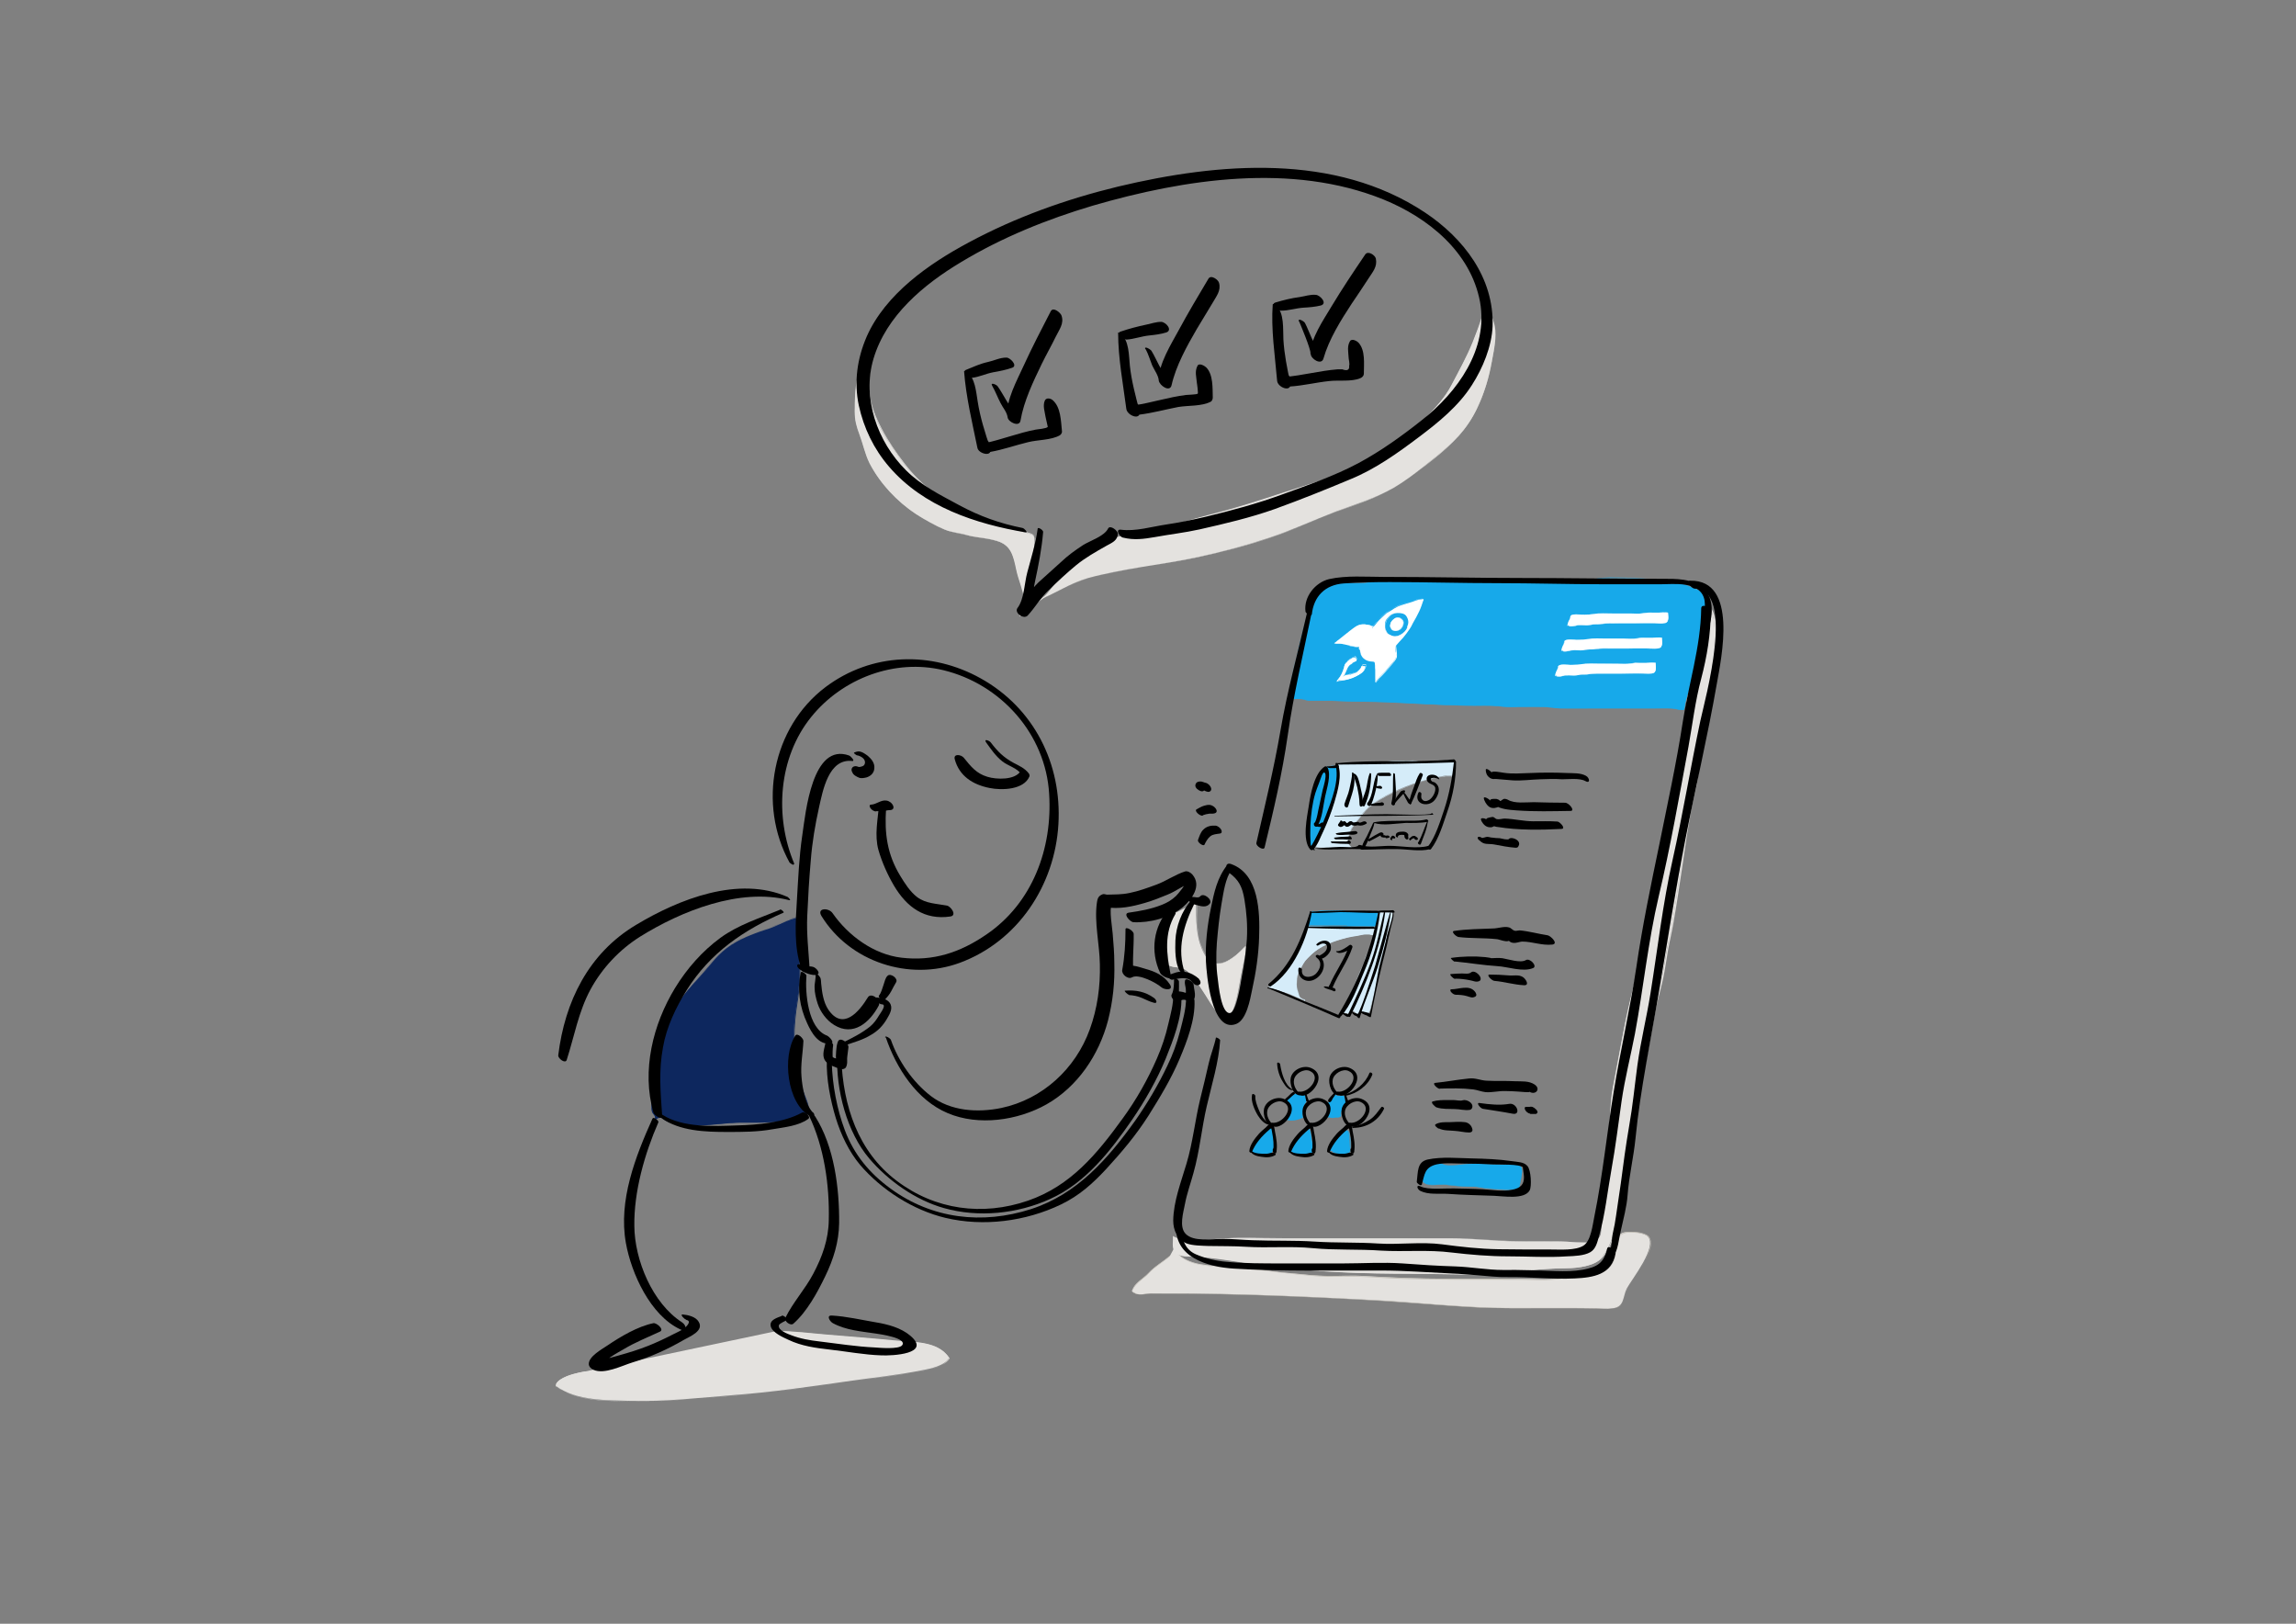 <?xml version="1.0" encoding="UTF-8"?>
<svg id="Ebene_1" xmlns="http://www.w3.org/2000/svg" version="1.1" viewBox="0 0 841.9 595.3">
  <rect x="0" y="0" width="841.9" height="595.3" fill="#808080" stroke="none"/>
  <!-- Generator: Adobe Illustrator 29.1.0, SVG Export Plug-In . SVG Version: 2.1.0 Build 142)  -->
  <defs>
    <style>
      .st0 {
        fill: #fff;
      }

      .st1 {
        fill: #e5e3e0;
      }

      .st2 {
        fill: #e4e2df;
      }

      .st3 {
        fill: #17a9ea;
      }

      .st4 {
        fill: #d5ecf9;
      }

      .st5 {
        fill: #0d275e;
      }

      .st6 {
        fill: #c1bdb5;
      }
    </style>
  </defs>
  <g id="gray">
    <g>
      <path class="st2" d="M429,460.4c-2.5,2.2-5.6,3.8-7.9,6.4-1.4,1.6-4.5,3.4-5.5,5.3-.8,1.5-.8,1.3.7,2.1,1.4.8,4,0,5.6,0,2.3,0,4.7,0,7,0,24.6,0,49.1,1.1,73.7,2.4,17.3.9,34.8,3,52.1,3,8.7,0,17.3,0,26,0s7.4.5,10.9,0c4.1-.6,3.4-4.2,4.9-7.2,1.8-3.4,11.6-15.5,7.6-19.2-1.5-1.4-7.3-2-9.2-1.2-3.6,1.7-2,6.7-3.2,9.5-2,5-7.6,6.4-12.5,6.3-2.7,0-5,.4-7.6.8-4.6.7-9.5.2-14.1.2-9.1,0-18.2,0-27.3,0s-19.9-.4-29.9-1c-4.3-.3-8.6,0-12.9,0-5.1,0-9.9-.7-14.9-1.1-6.8-.5-13.7-2-20.5-2.2-3.9-.1-7.7-.4-11.6-1-3.1-.4-9.4-2.5-9.6-6.4"/>
      <path class="st6" d="M429,460.3c-2.6,2.3-5.6,4-8,6.5-1.9,2-4.6,3.2-5.7,5.9-.3.6,0,.8.5,1.1,1.1.7,2.1.8,3.4.7,1.7-.1,3.3-.3,4.9-.3,2,0,3.9,0,5.9,0,16.4,0,32.7.5,49.1,1.2,8.2.4,16.4.8,24.6,1.2,8,.4,16,1.1,24,1.7,8.1.6,16.1,1.1,24.2,1.2,8,0,16.1,0,24.1,0s7.8.2,11.7.3c2.3,0,5.6.3,7-1.9,1.1-1.8,1.2-4.1,2.3-5.9.9-1.6,2-3,3-4.6,1.3-1.9,2.5-3.9,3.6-6,.8-1.7,1.7-3.5,1.8-5.4,0-1.4-.4-2.7-1.6-3.3-1.9-1-4.4-1.2-6.5-1.1-2,0-3.6,1-4.2,2.9-.7,2.2-.2,4.7-1,7-1.1,2.9-3.7,4.7-6.5,5.6-2.9.9-5.9.5-8.9.8-1.9.2-3.8.6-5.6.9-2,.2-4,.3-6,.2-4,0-8-.2-11.9-.2-8.1,0-16.2,0-24.3,0-8.1,0-16.1-.3-24.2-.7-4-.2-8-.4-12-.3-4,0-8,0-12.1-.3-3.9-.4-7.8-.6-11.7-1.1-4-.5-8-1.1-12.1-1.5-3.9-.4-7.9-.4-11.8-.7-2.9-.3-5.8-.6-8.5-1.7-2.2-.9-5-2.5-5.2-5.2,0,0-.1,0-.1,0,.3,4.2,6.1,6,9.5,6.5,3.8.6,7.6.9,11.4,1,3.9.1,7.8.6,11.7,1.1,3.8.5,7.7.9,11.5,1.3,3.9.4,7.7.8,11.6.9,3.9,0,7.8-.1,11.8,0,3.9.1,7.7.4,11.6.6,15.9.7,31.7.4,47.6.5,3.8,0,7.6.3,11.3,0,3.6-.2,7.1-1.2,10.7-1.1,4.8,0,10.4-1.5,12.2-6.4.8-2.2.3-4.6,1-6.9.8-2.8,3.4-3.1,5.9-2.9,1.8.1,5,.4,5.9,2.3.8,1.6,0,3.7-.5,5.3-1.6,4.1-4.3,7.7-6.7,11.3-1,1.6-1.6,3.1-2.1,4.9-.3,1.1-.7,2.2-1.5,3-1.3,1.1-3.2,1.1-4.8,1.2-3.7,0-7.4-.3-11.2-.3s-7.9,0-11.9,0c-7.8,0-15.7.1-23.5-.2-7.9-.4-15.8-1-23.7-1.6-7.9-.6-15.8-1.1-23.8-1.5-15.9-.8-31.8-1.5-47.7-1.8-8-.2-16-.2-24-.2-1.6,0-3.1.2-4.7.3-.9,0-4.1-.2-3.4-1.7,1.2-2.7,4.1-4.1,6-6.2,2.3-2.4,5.2-4,7.6-6.1,0,0,0-.2-.1,0h0Z"/>
    </g>
    <g>
      <path class="st1" d="M434.3,455.1c5.2,0,10-.9,15.1-1.1,5.9-.3,11.9,0,17.8,0h38.2c8.9,0,17.9,0,26.8,0,8.1,0,16.1,1.1,24.2,1.1,4.9,0,9.8,0,14.8,0s9.5,1,13.2,0c3.4-1,2.7-4.5,2.7-7.3,0-4.5,1.1-8.5,1.1-13,0-5.1.5-10.9,1.3-15.9,1.1-6.8.6-13.5,1.9-20.3,2.2-11,3.9-22,6.6-33,1.4-5.8,2.7-11.6,3.7-17.5,1.3-7.3,3.6-14.6,4.4-21.9.8-7.1,2.7-14,3.8-21.1,1.2-7.6,2.8-15.3,4.5-22.8,2.9-12.7,3.9-25.5,5.8-38.3.5-3.4.6-7,1.3-10.4.5-2.5,1.6-4.9,1.7-7.5,0-1.1-.6-3.3.1-4.3,1.9-2.9,4,1.7,4.6,3.3,1.3,4.1.8,9.6.6,13.8-.2,5.4-1.9,10.7-2.1,16.1-.2,6.6-2,13.2-3,19.7-.4,3.1-.8,6.3-1.2,9.4-.4,4-1.5,7.6-2.3,11.5-3.3,17.2-4.7,34.5-8.5,51.5-1,4.6-1.3,9.2-2.6,13.8-1.3,4.6-2.1,8.9-2.9,13.5-1.6,9.6-3.6,19.2-5.4,28.8-1.5,7.8-3,15.6-4,23.5-.4,3.2-1.4,6.3-1.8,9.5-.5,3.7-.6,7-1.6,10.7-1.3,5.1-2.3,9.6-5.5,13.8-2.6,3.4-8.6,4.2-12.7,4.2-7.6.2-14.8.7-22.4,1.6-11.2,1.3-22.9.5-34.2.5-18.2,0-36.3-.6-54.3-2.9-8.9-1.1-18.2-3.1-27.1-3.4-2,0-4.9,0-6.2-1.8-1.1-1.5-.5-3.9-.6-5.7"/>
      <path class="st1" d="M434.3,455.1c6.5,0,12.9-1.2,19.5-1.2,6.9,0,13.9.2,20.8.2,13.8,0,27.7,0,41.5,0,6.9,0,13.8-.2,20.6,0,6.7.3,13.4,1,20.2,1,6.4,0,12.8-.2,19.2.3,3.4.2,10.2,1.3,11.1-3.3.4-2.3,0-4.8.2-7.1.3-3.1.9-6.2.9-9.4,0-3.1,0-6.2.3-9.4.3-3.3.9-6.6,1.3-9.8.4-3.3.5-6.6.7-9.9.2-3.5.7-6.9,1.4-10.4,1.3-6.8,2.5-13.5,3.8-20.3,1.4-6.7,3.1-13.3,4.5-20,.7-3.4,1.3-6.8,1.9-10.1.6-3.2,1.4-6.4,2.1-9.6,1.5-6.6,2.1-13.3,3.4-19.9,1.3-6.6,2.5-13.3,3.7-19.9,1.3-6.6,2.9-13.2,4.2-19.9,1.2-6.6,2.1-13.2,2.9-19.9.8-6.5,1.7-13.1,2.5-19.6.2-1.7.5-3.4.9-5,.4-1.6.9-3.2,1.2-4.8.2-1.1,0-2.1,0-3.1,0-.6-.1-1.3,0-1.9.3-.9,1.2-1.7,2.2-1.2,1.7.9,2.5,3.7,2.9,5.4.7,3,.5,6.2.4,9.3-.2,3.2-.4,6.3-.9,9.5-.5,3.1-1.2,6.1-1.3,9.2-.4,6.8-2,13.4-3,20.1-.5,3.3-.8,6.6-1.2,9.9-.4,3.4-1.3,6.6-2,9.9-2.8,13.3-4.1,27-6.4,40.4-1.1,6.6-2.6,13-3.6,19.6-.5,3.4-1.4,6.7-2.2,10-.8,3.1-1.4,6.3-1.9,9.5-2.3,13.4-5.1,26.7-7.5,40.1-.6,3.3-1.1,6.6-1.6,9.9-.5,3.4-1.1,6.7-1.8,10-.6,3.1-.7,6.3-1.2,9.4-.5,3-1.3,5.9-2.1,8.8-.8,2.8-1.9,5.5-3.6,7.9-1.6,2.2-3.9,3.4-6.6,4.1-2.6.6-5.2.8-7.8.8-3.4,0-6.8.3-10.2.5-6.6.5-13.2,1.5-19.9,1.7-6.8.2-13.7,0-20.5-.1-13.6-.2-27.2-.2-40.8-1.2-6.9-.5-13.7-1.1-20.5-2.1-6.7-.9-13.4-2.2-20.2-2.8-1.5-.1-3.1-.3-4.7-.3-1.2,0-2.4,0-3.5-.2-1.5-.3-2.8-1.1-3.2-2.7-.4-1.4,0-3,0-4.4,0,0-.1,0-.1,0,0,2.1-.7,4.9,1.3,6.4,1.7,1.3,4.1,1,6.1,1.1,6.9.3,13.8,1.5,20.6,2.6,13.6,2.1,27.4,3.1,41.1,3.5,7.1.2,14.1.2,21.2.3,6.8,0,13.7.3,20.5.2,7-.1,13.9-1.1,20.9-1.6,3.3-.3,6.6-.5,9.9-.6,2.7,0,5.3,0,7.9-.5,2.3-.4,4.7-1,6.6-2.4,1.9-1.4,3.2-3.7,4.2-5.8,1.1-2.4,1.8-5,2.5-7.6.8-3,1.3-6,1.7-9.1.4-3.5,1-6.9,1.7-10.3.6-3.2.9-6.5,1.4-9.8,1.1-6.9,2.5-13.8,3.8-20.6,1.3-6.8,2.7-13.5,3.9-20.3.6-3.4,1.2-6.8,1.9-10.2.7-3.3,1.7-6.6,2.4-9.9.7-3.3,1.1-6.6,1.7-9.9.6-3.4,1.4-6.7,2-10.1,1.2-6.8,2.2-13.6,3.2-20.3,1-7,2-13.9,3.3-20.8.6-3.3,1.4-6.5,2.1-9.8.6-3.2.9-6.5,1.3-9.7.9-6.7,2.6-13.4,3.2-20.1.2-1.6.2-3.3.3-4.9.2-1.9.5-3.8.9-5.7.6-3.1,1-6.2,1.2-9.4.2-4.8.9-10.2-1.5-14.6-.5-1-1.5-2.8-2.9-2.3-1.8.6-1.2,3.1-1.1,4.5.2,3.1-1.3,6.1-1.8,9.1-.6,3.3-.7,6.7-1.2,10-1,6.6-1.7,13.3-2.6,19.9-1.9,13.9-5.4,27.4-7.7,41.2-1.1,6.7-2.9,13.4-3.7,20.2-.8,6.8-2.7,13.4-4,20.1-1.4,6.9-2.7,13.8-4.4,20.7-1.6,6.7-2.9,13.5-4.2,20.2-1.2,6.8-2.8,13.5-3.2,20.3-.2,3.3-.3,6.6-.7,9.9-.4,3.3-1,6.5-1.3,9.8-.3,3.3-.2,6.5-.3,9.8-.2,3.2-.8,6.4-1,9.6-.1,2.2.6,5.1-.5,7.2-1.4,2.6-5.7,2.2-8.1,2.1-2.9-.1-5.8-.4-8.7-.4-3.4,0-6.8,0-10.2,0-6.9,0-13.7-.5-20.6-.9-6.9-.4-13.9-.2-20.8-.2-7.2,0-14.3,0-21.5,0h-21c-7.1,0-14.2-.2-21.3-.2-6.7,0-13.3,1.2-19.9,1.2,0,0,0,.1,0,.1h0Z"/>
    </g>
    <g>
      <path class="st2" d="M405.7,197.2c-2.5.4-4.4,2.2-6.1,3.9-2.9,3-5.9,5.9-8.8,8.8-2.5,2.5-4.7,5.1-6.9,7.9-1.2,1.5-4.2,2.7-4.9,4.5.7-2.3,4-3.2,5.9-4.1,4.5-2.2,8.9-4.8,13.8-6.2,12.9-3.6,26.5-4.8,39.6-7.6,9.1-1.9,18.1-4.3,26.9-7.2,8.5-2.8,16.4-6.5,24.7-9.7,7.1-2.7,14.4-4.8,21-8.6,5.3-3.1,10-6.9,14.8-10.8,6.8-5.4,12.3-10.6,16-18.6,2.7-5.8,4.3-11,5.4-17.3.7-3.8,1.8-8.7,1-12.7-.7-3.2-2.1-6.1-3.3-9.2.2,1.3-.7,3.6-1,4.9-.5,2.6-1.7,4.9-2.6,7.4-2.2,6.5-5.5,12-8.6,18.1-3.3,6.5-9,11.5-14,16.7-5.2,5.3-13.3,9.8-19.9,13-8.8,4.3-18.4,7-27.6,10-9.1,3-18.1,5.9-27.3,8.2-7.1,1.8-13.9,4.1-21,5.8-3.2.8-6.1,1-9.3,1.6-2.4.4-5.1,1.6-7.5.6,0-.3-.1-.6-.2-.9"/>
      <path class="st2" d="M405.6,197.1c-1.8.3-3.2,1.2-4.5,2.4-1.6,1.4-3,3-4.5,4.5-3.3,3.3-6.6,6.5-9.7,10-1.3,1.5-2.5,3.4-4.1,4.7-1.1.9-2.6,1.6-3.5,2.8,0,0-.5.6-.4.7,0,0,.8-1,.8-1,.6-.6,1.3-1.1,2.1-1.5,1.5-.8,3-1.3,4.5-2.1,3.9-2,7.8-4.2,12-5.4,4.4-1.3,9-2.2,13.5-3.1,9.1-1.7,18.3-2.9,27.4-4.8,9.1-2,18.2-4.3,27-7.3,8.7-2.9,16.9-6.9,25.5-10,4-1.5,8.1-2.8,12-4.5,4.1-1.7,8-3.9,11.7-6.4,3.6-2.5,7-5.2,10.3-8,3-2.4,5.9-4.9,8.5-7.7,5.3-5.7,8.7-12.8,10.9-20.2,1.2-4,1.9-8.1,2.6-12.2.3-1.9.6-3.8.5-5.8,0-2.1-.6-4.1-1.3-6-.7-2-1.5-3.8-2.3-5.8,0,0-.1,0-.1,0,.1,1.2-.3,2.4-.6,3.5-.3,1.1-.5,2.3-.9,3.4-.9,2.7-1.9,5.4-3,8.1-2.2,5.4-5,10.5-7.7,15.6-2.5,4.9-6.3,8.9-10.1,12.7-1.8,1.8-3.6,3.7-5.5,5.4-2,1.8-4.2,3.4-6.4,4.9-9.5,6.2-20,10.3-30.7,13.8-11.5,3.7-22.9,7.7-34.6,10.7-6,1.5-11.9,3.3-17.8,5-2.9.8-5.8,1.6-8.8,2-1.5.2-3,.4-4.4.7-1.3.2-2.6.6-3.9.9-.7.1-1.5.3-2.3.2-.4,0-1,0-1.3-.2-.4-.2-.5-.5-.6-1,0,0-.2,0-.1,0,0,.4,0,.8.4,1,.5.3,1.6.3,2.1.3,1.5,0,3-.5,4.4-.8,3.3-.8,6.8-.9,10.1-1.7,6.9-1.7,13.7-4,20.6-5.8,6.9-1.7,13.7-3.8,20.5-5.9,6.6-2.1,13.2-4.3,19.8-6.5,6.2-2.1,12.3-4.4,18.1-7.4,5.3-2.8,10.6-5.9,15.1-9.9,2.3-2,4.4-4.3,6.6-6.5,2.1-2.1,4.2-4.3,6-6.7,2-2.6,3.4-5.4,4.9-8.2,1.5-2.9,3.1-5.9,4.5-8.9,1.4-2.9,2.4-6,3.6-9,.6-1.5,1.1-3,1.5-4.6.3-1.2.7-2.4.9-3.6,0-.3,0-1,0-1.2-.2.3.7,1.9.8,2.3.7,1.6,1.3,3.3,1.8,5,1,3.3.8,6.5.3,9.9-1,6.2-2.3,12.3-4.6,18.2-2.3,5.7-5.4,10.8-9.7,15.2-4.3,4.4-9.2,8.2-14.1,11.9-2.8,2.1-5.6,4.1-8.6,5.8-2.9,1.7-6,3-9.1,4.2-3.2,1.3-6.5,2.4-9.7,3.6-3.1,1.2-6.2,2.4-9.3,3.7-6.5,2.7-13,5.4-19.8,7.5-6.8,2.1-13.7,4-20.6,5.5-6.9,1.6-13.8,2.7-20.7,3.9-7,1.1-14,2.3-20.8,4.1-3.1.8-6.1,1.9-9,3.3-2.7,1.3-5.3,2.8-8,4-1.8.8-3.9,1.6-4.6,3.6,0,0,.1.1.1,0,.5-1.2,1.8-2,2.8-2.7.9-.7,1.8-1.3,2.5-2.2,2.1-2.6,4.2-5.1,6.6-7.5,2.5-2.4,4.9-4.9,7.3-7.4,2.1-2.1,4.2-4.7,7.4-5.3,0,0,0-.1,0-.1h0Z"/>
    </g>
    <g>
      <path class="st2" d="M373.8,225.8c-.1-2.5,1.4-5,1.9-7.3.6-2.6.8-5.4,1.3-8,.6-2.8,1.5-5.7,2-8.5.2-1.2.7-4.6,0-5.6-.5-.7-3.4-1.2-4.2-1.5-7.4-2.4-15-4.5-22.1-7.7-6.6-3-11.8-6.9-16.8-12-4-4.1-7.5-9.3-10.6-14.1-3.1-4.8-6.5-12.3-6.7-18-.2-7.6.9-14.9,3.2-22,1.1-3.6,2.8-7.6,5.3-10.3-4.4,5.3-8.1,10.9-9.8,17.6-.8,3.3-2.2,6.5-2.9,9.8-.9,4.3-1,8.3-1,12.7,0,3.1.6,5.4,1.7,8.3,1.3,3.4,2.1,7.4,3.7,10.6,3.8,7.3,10.1,14.1,17,18.6,3.2,2.1,7,4.2,10.5,5.7,2.5,1.1,5.4,1.2,8,2,4.2,1.3,10.8,1,14.3,3.7,3.4,2.6,3.5,8,4.7,11.7,1.3,4.1,2.6,7.9,2.7,12.2"/>
      <path class="st2" d="M373.9,225.9c0-2.7,1.4-5.1,2-7.7.6-2.8.8-5.6,1.4-8.4.6-2.6,1.4-5.2,1.9-7.9.3-1.5.5-3.1.3-4.6-.2-1.5-1.4-1.7-2.7-2.1-2-.5-4-1.2-6-1.8-5.3-1.7-10.6-3.3-15.8-5.5-9.3-3.9-17.3-10.1-23.4-18.1-3-3.9-5.9-8.1-8.2-12.5-2.2-4.2-4.3-9-4.5-13.8-.3-5.5.4-11.1,1.5-16.4,1.1-4.9,2.6-10.1,5.4-14.4.3-.5.9-1.1,1.2-1.6.2-.4.2-.3-.1,0,0,0-.4.5-.4.5-.8,1-1.6,2.1-2.4,3.1-1.4,1.9-2.7,3.9-3.8,6-1.1,2.1-2,4.3-2.6,6.6-.7,2.6-1.5,5.1-2.3,7.6-1.6,5.1-1.9,10.5-1.9,15.9,0,2.4.4,4.6,1.2,6.9.8,2.3,1.6,4.6,2.3,7,2.8,9.2,9.6,17,17.3,22.6,2,1.5,4.2,2.8,6.4,4,2.2,1.2,4.5,2.5,7,3.3,2.4.8,4.9,1.1,7.3,1.7,1.8.5,3.7.7,5.6,1,2.1.3,4.3.7,6.3,1.5,2,.9,3.4,2.3,4.3,4.3.8,1.8,1.2,3.8,1.6,5.8.5,2.3,1.3,4.5,2,6.8.8,2.6,1.3,5.3,1.4,8,0,0,.1,0,.1,0,0-2.6-.6-5.2-1.3-7.7-.6-2.3-1.5-4.5-2-6.8-.8-3.4-1.3-7.5-4.4-9.6-3.3-2.2-7.7-2.2-11.5-2.9-2.1-.4-4.2-1-6.4-1.4-2.7-.5-5.1-1.5-7.6-2.8-9.2-4.6-17.2-11.3-22.6-20.1-1.4-2.2-2.4-4.5-3.2-7-.7-2.3-1.5-4.7-2.3-7-.9-2.4-1.4-4.8-1.4-7.4,0-2.7,0-5.4.3-8,.3-3.2,1-6.2,2-9.3.9-2.7,1.5-5.4,2.5-8.1,1.9-5.5,5.3-10.2,8.9-14.7,0,0,0-.2-.1-.1-3.2,3.6-4.8,8.4-6.1,12.9-1.4,5.1-2.2,10.4-2.4,15.8,0,2.4,0,4.7.4,7.1.4,2.3,1.2,4.4,2.1,6.6,1.8,4.4,4.3,8.4,7,12.3,2.9,4.3,6,8.3,9.8,11.8,3.4,3.2,7.1,6,11.2,8.2,4.5,2.5,9.5,4.3,14.4,5.9,2.6.9,5.3,1.7,8,2.5,2,.6,4,1.2,6,1.8,1.1.3,1.8.6,2,1.8.1,1,0,2,0,3-.3,2.8-1.1,5.4-1.8,8.1-.8,3.1-1,6.2-1.6,9.3-.5,2.7-2.1,5.2-2,8,0,0,.1,0,.1,0h0Z"/>
    </g>
    <g>
      <path class="st2" d="M214.6,502.8c-2.5.4-10.8,2.2-10.8,5.3,7.6,5.6,18.9,5.2,27.9,5.5,12.5.3,25.4-1.2,37.9-2.2,13.6-1,27-3,40.5-4.9,9.5-1.4,18.9-2.3,28.3-4.2,2.7-.5,8.1-1.6,9.6-4.5-4.1-6.4-13.3-5.7-20.1-6.4-8.2-.8-16.3-1.4-24.5-2.1-6.3-.5-12.4-1.4-18.7-1.3"/>
      <path class="st2" d="M214.6,502.8c-3,.5-6.4,1.2-9,2.9-.5.3-1,.7-1.4,1.2-.2.3-.6.9-.4,1.3,0,.2.6.4.8.6.5.3,1,.7,1.6.9,1,.6,2.1,1,3.1,1.4,4.6,1.7,9.5,2.2,14.3,2.4,5.4.2,10.8.3,16.3.2,6.2-.2,12.3-.7,18.5-1.2,6.3-.5,12.7-1,19-1.6,12.6-1.2,25.1-3.3,37.7-4.9,6.3-.9,12.7-1.6,19-2.7,2.4-.4,4.8-.8,7.1-1.4,1.9-.5,3.8-1.1,5.4-2.2.7-.5,1.2-1,1.6-1.7,0,0,0,0,0,0-3.7-5.7-11.3-5.8-17.4-6.2-4.5-.3-9.1-.8-13.6-1.2-5.1-.4-10.3-.8-15.4-1.3-5.6-.5-11.3-1.2-17-1.2,0,0,0,.1,0,.1,4.3,0,8.6.3,12.8.8,4.2.4,8.4.8,12.5,1.1,7.6.6,15.2,1.4,22.8,1.9,2.9.2,5.9.5,8.8,1.4,1.3.4,2.6,1,3.7,1.9.6.4,1.1.9,1.6,1.5.2.3.5.6.7.9.3.5,0,.7-.3,1.1-1.8,2.1-5,2.9-7.6,3.4-3.7.8-7.4,1.4-11.1,1.9-8.4,1.2-16.8,2.3-25.2,3.5-8.4,1.2-16.8,2.4-25.2,3.2-8.4.9-16.8,1.5-25.2,2.1-4.3.3-8.6.6-12.9.8-3.8.1-7.7,0-11.5,0-6.6-.1-13.5-.2-19.8-2.7-1.5-.6-3-1.4-4.4-2.3-.4-.2-.6-.3-.6-.8,0-.2.1-.4.3-.6.3-.4.7-.8,1.1-1.1,1.9-1.4,4.5-2.1,6.8-2.6.9-.2,1.7-.4,2.6-.5,0,0,0-.1,0-.1h0Z"/>
    </g>
    <g>
      <path class="st1" d="M427.9,336.2c.3,1.2-.8,3-1.2,4.2-.7,2.3-.9,3.8-.9,6.2,0,3,.4,6.9,3.7,7.7,2.2.6,3.8,0,5.9,1.8,2.2,1.7,4.1,5,5.6,7.2,2.4,3.5,5,9.1,9.3,10.9,1.2-.4,1.3-2.8,1.8-3.9.9-2.2,1.4-4.3,1.9-6.8.6-3.4,1.2-6.8,1.9-10.1.4-2,1.2-4.2.6-6.3-4.3,4.6-11.2,10.3-15.3,1.9-2.8-5.8-2.6-11.9-2.6-18.1"/>
      <path class="st1" d="M427.9,336.2c.3,1.4-.7,2.7-1.1,4-.5,1.3-.7,2.6-.9,3.9-.2,2.3-.3,4.8.5,7,.6,1.9,2,3,4,3.4,1.4.2,2.8.2,4.1.9,1.3.7,2.3,1.8,3.2,2.9,1.6,2.1,3.1,4.4,4.5,6.6,1.3,2,2.5,4.1,4,5.9.7.9,1.5,1.7,2.5,2.3.5.3,1.5,1.2,2.1.8.7-.5.9-1.5,1.1-2.2.3-1.2.7-2.3,1.1-3.5,1.1-3.5,1.6-7.2,2.3-10.9.3-1.9.7-3.7,1.1-5.6.4-1.6.7-3.2.3-4.8,0,0,0,0-.1,0-1.4,1.5-2.8,2.9-4.5,4.1-1.6,1.1-3.4,2.2-5.4,2.1-2.3,0-4-1.8-5-3.7-1.4-2.6-2.2-5.6-2.5-8.6-.4-3.3-.3-6.6-.3-10,0,0-.1,0-.1,0,0,4.5-.1,9,.9,13.3.7,3.1,2.1,7.3,5.3,8.7,2.5,1.1,5.2-.2,7.3-1.7,1.2-.9,2.4-1.9,3.4-3,.3-.3.5-.5.8-.8.2-.2.2-.3.4-.2.2.1.1,1,.1,1.2,0,1.3-.3,2.5-.6,3.8-1.1,4.7-1.6,9.5-2.8,14.2-.5,1.9-1.2,3.6-1.7,5.5-.2.7-.6,2.2-1.6,1.8-.9-.3-1.8-1.1-2.5-1.7-2.6-2.5-4.2-5.8-6.3-8.7-1.1-1.6-2.1-3.2-3.2-4.7-1-1.4-2.2-2.8-3.8-3.5-1.9-.9-4.3-.3-6-1.6-1.6-1.2-2-3.4-2.2-5.3-.2-2.2,0-4.5.5-6.7.3-1,.7-2,1.1-3,.3-.8.7-1.6.5-2.5,0,0-.1,0-.1,0h0Z"/>
    </g>
  </g>
  <g id="colour">
    <g>
      <path class="st3" d="M459.1,422.5c-.3-1.4.1-1.9,1.2-3.4.9-1.2,1.8-2.5,2.8-3.6.6-.6,1.9-2.9,2.9-2.6,1,.2,1,2.9,1,3.8,0,.6,0,1.3,0,1.9,0,.6.2,1.1.1,1.8-.1.9-.4,2.2-1.3,2.6-.5.2-1.4,0-1.9.1-.9.1-1.5.1-2.4,0-.8-.1-2.5.1-2.3-1"/>
      <path class="st3" d="M459.2,422.5c-.2-1,.1-1.8.7-2.7.7-1,1.4-2.1,2.2-3,.6-.8,1.2-1.5,1.8-2.3.4-.6,1.2-1.8,2-1.7.8.1.9,1.5,1,2.1,0,.8.1,1.6.1,2.3,0,1.3.3,2.5,0,3.8,0,.5-.2.9-.5,1.3-.4.6-1,.7-1.7.6-.6,0-1.1,0-1.7,0-.6,0-1.1,0-1.7,0-.7,0-2.3.1-2.2-.9,0,0,0,0,0,0,0,.7.6.9,1.3,1,1,0,2.1.2,3.1,0,1,0,2.2.2,2.9-.7.6-.8.8-2.1.7-3-.1-1.2-.1-2.4-.2-3.7,0-.8,0-1.8-.5-2.5-.9-1.5-2.7,1.4-3.2,2-.5.6-1,1.2-1.5,1.8-.5.7-1.1,1.4-1.6,2.2-.4.5-.8,1.1-1,1.7-.2.5-.2,1.1,0,1.6,0,0,0,0,0,0h0Z"/>
    </g>
    <g>
      <path class="st3" d="M473.2,422.5c-1.4,0,1.6-3.3,2-3.9,1.4-1.9,3-3.2,4.7-4.8.7.4.7,1.9.9,2.7.1.9.3,1.8.4,2.6.1.8.4,2.6-.1,3.5-.7,1.3-2.4.9-3.4.9-1.4,0-3.4,0-3.9-1.3"/>
      <path class="st3" d="M473.2,422.5c-1.1-.1,1.1-2.7,1.3-3.1.4-.5.8-1,1.2-1.5.8-1,1.7-1.8,2.6-2.7.2-.2.5-.4.7-.7.2-.2.4-.4.6-.6.3-.2.4-.1.6.2.1.2.2.5.3.8.2,1,.3,2.1.5,3.2.3,1.8,1,5.1-1.6,5.3-.5,0-1,0-1.5,0-.5,0-.9,0-1.4,0-1.1,0-2.4-.2-2.8-1.3,0,0,0,0,0,0,.4,1,1.5,1.2,2.5,1.3.6,0,1.2,0,1.7,0,.5,0,1.1.1,1.6,0,2.8-.3,1.7-4.3,1.4-6-.1-.8-.2-1.6-.4-2.3-.1-.5-.2-1.1-.7-1.4,0,0,0,0,0,0-1.2,1.1-2.5,2.2-3.6,3.4-.7.7-1.2,1.5-1.9,2.3-.3.3-2.5,3-1.3,3.1,0,0,0,0,0,0h0Z"/>
    </g>
    <g>
      <path class="st3" d="M487.3,422.1c0-.5.8-1.5,1.1-2,.7-1,1.5-2,2.3-3,.6-.8,1.4-2.2,2.4-2.6,1.5-.6,1.7,1.6,1.7,2.7,0,1.1.2,2.2.2,3.3,0,1.2.4,1.9-1.1,2.5-2.2.9-3.5-.3-5.4-.7,0-.1,0-.2,0-.4"/>
      <path class="st3" d="M487.4,422.1c0-.7.8-1.4,1.1-2,.6-.9,1.3-1.7,1.9-2.5.6-.7,1-1.4,1.6-2.1.4-.5,1.3-1.4,2.1-.9.5.3.7,1.1.8,1.6.1.8,0,1.5.1,2.3,0,.9,0,1.9.1,2.8,0,.8-.1,1.3-.9,1.6-1,.5-2.1.5-3.2.2-.4-.1-.8-.3-1.2-.4-.2,0-.5-.2-.7-.2-.3,0-.5,0-.5-.4,0,0,0,0,0,0,0,.1,0,.2,0,.4,0,0,0,0,0,0,.9.2,1.8.6,2.8.8.9.2,1.8.1,2.7-.2.6-.2,1-.6,1.1-1.2,0-.3,0-.6,0-1,0-.7,0-1.3,0-2,0-.9,0-1.8-.2-2.7,0-.5-.2-1.2-.6-1.6-.4-.4-1-.2-1.4,0-.7.5-1.2,1.3-1.7,2-.7,1-1.6,2-2.4,3-.3.4-.6.8-.9,1.3-.2.3-.5.7-.5,1.1,0,0,0,0,0,0h0Z"/>
    </g>
    <g>
      <path class="st3" d="M471.3,404.1c.6-1,1.6-1.8,2.6-2.5.8-.6.8-.6,1.8-.6.5,0,2.5-.3,2.9,0,.2.3,0,.9,0,1.2,0,.3.5.7.5,1,0,.6-.8,1.6-1,2.3-.4,1.2-.7,3.1-.3,4.2-1.7.9-4.2,1.4-5.8.9.1-.8.8-1.4,1-2.1.1-.6,0-1.3,0-1.8,0-.5,0-.9-.2-1.3-.2-.6-1-1-.8-1.8"/>
      <path class="st3" d="M471.3,404.1c.7-1.1,1.7-1.8,2.7-2.6.4-.3.7-.5,1.1-.5.3,0,.6,0,1,0,.5,0,2.4-.4,2.5.3,0,.3-.2.7,0,1,0,.2.2.4.3.5.2.4,0,.7-.1,1.1-.2.4-.4.8-.6,1.2-.2.4-.3.9-.4,1.4-.2.9-.3,1.9-.1,2.8,0,.3,0,.4-.3.5-.2.1-.4.2-.6.3-.6.2-1.2.4-1.8.5-.5,0-1,.1-1.6.1-.2,0-.4,0-.7,0-.4,0-.7,0-.5-.5.2-.5.6-1,.8-1.6.2-.6,0-1.2,0-1.8,0-.5,0-1.1-.3-1.6-.3-.6-.9-.9-.7-1.6,0,0,0,0,0,0,0,.4,0,.7.3,1,.2.3.4.5.5.8.2.4.2.8.2,1.3,0,.8.2,1.6-.2,2.3-.3.5-.6,1-.8,1.6,0,0,0,0,0,0,1.9.5,4.1,0,5.8-.9,0,0,0,0,0,0-.2-.7-.2-1.4-.1-2.1,0-.7.2-1.5.5-2.2.2-.6.7-1.2.9-1.8,0-.2.1-.4,0-.5,0-.3-.4-.5-.4-.8,0-.4.3-1,0-1.3-.2-.2-.8-.1-1.1-.1-.5,0-1,0-1.5.1-.4,0-.8,0-1.2,0-.6.2-1.2.8-1.6,1.1-.7.5-1.3,1.1-1.8,1.9,0,0,0,0,0,0h0Z"/>
    </g>
    <g>
      <path class="st3" d="M489.1,401.5s0,0,.1,0c-.4.7-.9,1.3-1.4,2-.3.4-1.1,1-1,1.5.9.2,1.1,1,.8,1.9-.1.5-.2,1-.5,1.5,0,.2-.2.4-.3.6-.2.2-.5.3-.6.6.3.1.8,0,1.1,0,.4,0,.7.2,1.1.3.4,0,.7-.1,1.1-.2.4,0,.7,0,1.1,0,.3,0,.8-.1,1-.4.2-.3,0-.5,0-.7,0-.6.4-1.4.7-2,.2-.3.5-.7.7-.9.2-.3.7-.6.8-.9,0-.5-.3-.9-.4-1.2,0-.3-.2-.6-.3-.9,0-.2,0-.7-.3-.9-.3-.2-1.1,0-1.4,0-.7,0-1.5-.1-1.9-.7"/>
      <path class="st3" d="M489.1,401.5c.1,0-.5,1-.6,1.1-.3.4-.5.8-.8,1.1-.3.4-.8.8-.8,1.3,0,0,0,0,0,0,1.2.3.9,1.5.7,2.4-.1.5-.3,1-.6,1.4-.2.3-.6.4-.7.8,0,0,0,0,0,0,.2,0,.4,0,.6,0,.5,0,.8,0,1.3.2.7.2,1.2-.1,1.9-.2.5,0,1.1,0,1.5-.3.1,0,.2-.2.3-.4,0,0,0-.2,0-.3,0-.3,0-.4,0-.7.2-.7.5-1.4.9-1.9.2-.3.4-.5.6-.8.2-.2.4-.3.5-.6.2-.4-.1-.8-.3-1.2-.2-.3-.2-.7-.3-1.1,0-.2,0-.5-.2-.7-.2-.4-.8-.2-1.2-.2-.8,0-1.7,0-2.2-.6,0,0,0,0,0,0,.5.6,1.3.7,2.1.7.4,0,.9-.2,1.2,0,.2.2.2.4.3.7,0,.2.2.5.2.7.1.4.4.8.5,1.2.2.6-.4.9-.7,1.3-.6.7-1,1.4-1.3,2.3-.1.4,0,.6,0,1,0,.8-1.1.8-1.6.8-.4,0-.8.1-1.2.2-.6.1-1.1-.2-1.6-.2-.2,0-.5.1-.7,0,0,0,0,0-.1,0,0,0,0-.2,0-.3,0,0,.2-.2.3-.2.3-.3.4-.7.6-1,.3-.7.6-1.6.5-2.3,0-.3-.2-.6-.4-.7-.1,0-.3-.1-.4-.2-.3-.2.1-.7.3-.9.7-.8,1.3-1.7,1.9-2.6,0,0,0,0,0,0,0,0,0,0-.1,0,0,0,0,0,0,0h0Z"/>
    </g>
    <g>
      <path class="st4" d="M486.3,281.8c-1.7,1.1-2.3,3.2-3,4.7-.4.8-.3,1.6-.6,2.4-.4.8-.7,1.2-.9,2.1-.9,3.5-1.4,6.8-1.4,10.3,0,2,0,3.9.2,5.9,0,.9,0,2.1.7,2.7.5.5,1.6.5,2.3.7,1,.2,2.3,0,3.3.2,1,.2,2,.5,3.2.2,2-.5,4.1-.4,6-.3-1,.2-1.8-1.5-1.9-2.3,0-.9.4-2.1.7-3.1.6-2.1,2.4-4.1,3.8-5.9,1.3-1.8,2.8-3.4,4.6-4.7,6.3-4.3,13.2-7.1,20.1-8.9,1.9-.5,4-1,5.8-1.3,1-.2,2.9-.4,3.6.2-.2-.4,0-.9.1-1.4.2-.7,0-1.2.2-1.8,0-1,0-1.9.2-2.9-.8-.3-2.1,0-3,.2-1.1.2-2.2,0-3.3,0-1,.1-1.9.4-2.9.4-1,0-2,0-2.9,0-.8,0-1.3-.1-2-.3-1-.2-2.1,0-3.1,0-1.4,0-2.8,0-4.2,0-3.5,0-7.2,1.2-10.8,1.1-2,0-3.9,0-5.9,0s-1.6,0-2.5,0c-.9,0-1.8.3-2.7.4-.1.3-.2.6-.3.9-.4-.1-.9-.3-1.4-.3-.5,0-.9.4-1.4.4,0-.1,0-.2,0-.3"/>
      <path class="st4" d="M486.3,281.8c-1.1.7-1.7,1.8-2.3,3-.2.5-.5,1.1-.7,1.6-.3.7-.3,1.5-.6,2.2-.2.7-.7,1.3-.9,1.9-.3.9-.5,1.9-.7,2.8-.3,1.6-.6,3.3-.7,5-.3,3.3-.3,6.8.1,10.1.1,1,.5,1.6,1.5,1.9,1.3.4,2.6.3,3.9.4.8,0,1.5.2,2.3.3.8.1,1.4,0,2.1-.1,1-.2,2-.3,3-.3.2,0,2.4.1,2.5,0,0,.3-1.1-.8-1.1-.9-.2-.3-.3-.5-.4-.8-.2-.8,0-1.6.2-2.3.5-1.6,1-3,2-4.3,1.9-2.6,3.9-5.4,6.5-7.3,2.8-2,5.9-3.7,9.1-5.1,3.5-1.6,7.1-2.8,10.7-3.8,1.8-.5,3.7-.9,5.5-1.3,1.3-.2,3.3-.8,4.5,0,0,0,0,0,0,0-.2-.6.1-1.2.2-1.7,0-.4,0-.8,0-1.2,0-1.1,0-2.2.3-3.2,0,0,0,0,0,0-1.1-.3-2.2.1-3.3.3-1.4.2-2.7,0-4.1.2-1.5.3-3.1.2-4.7.2-1.4,0-2.7-.4-4-.4-2.8,0-5.5,0-8.3.3-3,.4-6,.9-9,.9-1.7,0-3.5,0-5.2,0-.8,0-1.7,0-2.5,0-.7,0-1.4.3-2.1.4,0,0,0,0,0,0,0,.2-.1.4-.2.6-.2.2-.4.3-.6.1-.2,0-.4,0-.6-.1-.4,0-1.6.6-1.8,0,0,0,0,0,0,0,0,.1,0,.2,0,.3,0,0,0,0,0,0,.3,0,.5,0,.7-.1.8-.3,1.3-.2,2.1,0,0,0,0,0,0,0,.2-.6.3-.8.9-1,.4-.2,1-.2,1.5-.3,1-.1,2,0,3.1,0,2,0,4,0,6.1,0,3.8,0,7.5-1.1,11.3-1.1,1.8,0,3.7,0,5.5,0,.8,0,1.6.2,2.3.4.9.1,1.9,0,2.9,0,1.9,0,3.6-.5,5.5-.4.8,0,1.5,0,2.3-.2.5,0,.9-.2,1.4-.2.8,0,.8.3.8.9,0,.9-.1,1.7-.2,2.6,0,.6,0,1.1-.2,1.6,0,.1,0,.8-.1.9-.3.4.2,0,0,.1,0,0-.5-.1-.2,0-.2,0-.4,0-.6-.1-.6,0-1.2,0-1.8,0-3.3.4-6.7,1.3-9.9,2.3-3.3,1-6.5,2.3-9.6,3.8-3.1,1.5-6.4,3.3-9,5.6-1.4,1.3-2.4,2.7-3.6,4.2-1.1,1.4-2.3,2.8-2.9,4.5-.4,1.2-1.1,2.8-.8,4.1.2.8.8,1.9,1.8,1.8,0,0,0,0,0,0-1.4,0-2.9-.1-4.3,0-.8,0-1.5.3-2.3.4-.8,0-1.6-.1-2.4-.3-1.3-.2-2.6,0-3.9-.3-.6-.1-1.3-.1-1.8-.5-.7-.5-.8-1.5-.8-2.3-.2-3-.3-6.1,0-9.2.3-3.1.7-6.4,2.1-9.2.3-.6.4-1.3.5-1.9.2-.7.5-1.4.8-2,.6-1.3,1.2-2.6,2.5-3.4,0,0,0,0,0,0h0Z"/>
    </g>
    <g>
      <path class="st3" d="M486.1,282.3c-.8-.2-1.3.9-1.6,1.5-.3.5-.4,1-.7,1.5-.2.4-.6.8-.8,1.2-.2.4-.2.8-.3,1.2-.2.5-.5,1-.7,1.6-.4,1.3-.6,2.6-1,3.9-.2.7-.4,1.4-.5,2.1-.2,1-.2,1.8-.4,2.7-.2.9,0,1.9,0,2.8,0,1.5,0,3,0,4.5,0,.8.1,1.7.1,2.5,0,.8-.1,1.7,0,2.5.3,1.4,1.9-1,2.2-1.6.7-1.1,1.4-2.3,2.1-3.4.6-1.1,1-2.2,1.5-3.3.2-.5.4-1,.7-1.5.4-.7.4-1.4.7-2.2.3-.7.5-1.1.7-1.8.1-.5.2-1,.5-1.5.6-1.3.9-2.6,1.2-3.9.4-1.5.3-2.8.6-4.3.2-1.2.3-2.4.2-3.5,0-.5,0-1,0-1.6,0-.7,0-.6-.6-.7-.6,0-.9-.4-1.6-.2-.3,0-1.5.6-1.5,0"/>
      <path class="st3" d="M486.1,282.2c-.6,0-1,.4-1.3.9-.6,1-1,2-1.6,3-.2.4-.3.8-.4,1.2-.1.6-.4,1.1-.6,1.7-.5,1.3-.7,2.7-1,4-.4,1.4-.7,2.8-.9,4.2-.2,1.2-.2,2.3-.2,3.6,0,2.8,0,5.6,0,8.4,0,1,.2,2.1,1.2,1.1.4-.4.8-1,1.1-1.5.7-1.1,1.4-2.3,2.1-3.5.7-1.2,1.1-2.5,1.7-3.7.2-.5.6-1.1.7-1.7.2-.7.4-1.4.7-2.1.5-1.1.7-2.3,1.2-3.5.5-1.2.8-2.5,1.1-3.8.3-1.4.4-2.9.6-4.4.2-1.4.2-3,.1-4.4,0-.8-.3-.6-1-.8-.4,0-.7-.2-1.1-.2-.3,0-1.5.6-1.6,0,0,0,0,0,0,0,0,.3.2.3.5.3.3,0,.5-.1.8-.2.6-.1,1,0,1.6.1.4.1.7.2.9.7.1.5,0,1.3,0,1.9,0,1.3-.2,2.5-.3,3.9-.2,1.1-.2,2.2-.4,3.3-.3,1.2-.6,2.5-1,3.7-.4,1-.6,2-.9,3-.2.5-.4.9-.6,1.4-.3.8-.4,1.5-.8,2.3-.5,1-.9,2.1-1.3,3.1-.5,1.1-1.1,2.1-1.8,3.2-.4.7-.8,1.4-1.3,2.1-.5.7-1.7,2.2-1.8.3,0-1.1,0-2.3,0-3.5,0-1.2,0-2.5,0-3.7,0-2.3,0-4.6.5-6.9.3-1.2.6-2.5.9-3.7.1-.6.3-1.3.5-1.9.2-.7.5-1.3.8-1.9.2-.4.2-.8.3-1.2.2-.6.7-1.1,1-1.7.4-.8,1-2.9,2.2-2.8,0,0,0,0,0,0h0Z"/>
    </g>
    <g>
      <path class="st4" d="M479,340.4c-.3,1.4-.9,2.6-1.6,3.9-1.1,2.4-2.4,4.7-3.8,7-1,1.7-2.2,3.3-3.4,4.9-1,1.3-1.9,2.6-3,3.8-.3.3-.5.6-.9.9-.2.2-.7.4-.9.6-.5.7,1.1.8,1.4,1,1.6.5,3.2,1,4.8,1.5,1.3.4,2.5,1,3.7,1.5.6.2,1.3.5,1.8.8.3.2.5.3.8.5.3.1.7,0,.7.5-.3,0-.5-.3-.7-.5-.3-.3-.8-.4-1-.8-.4-.6-.7-1.5-.9-2.3-.4-1.1-.6-2.3-.5-3.6,0-1.4.2-3,1.1-4.4.6-1,1-2,1.7-3,.5-.8,1.4-1.5,2-2.2,3.7-3.8,9-5.5,13.6-6.7,1.3-.3,2.6-.5,3.9-.7.8-.1,1.6-.4,2.4-.5.6,0,1.4,0,2,0,.5,0,.9.4,1.5.2,0-.6-.2-.9,0-1.5.1-.5.5-1.2.2-1.6-.3-.5-2.8-.1-3.5-.1-2.5,0-5,0-7.6.5-1,.2-2.1,0-3.1,0-1.1,0-2.1-.3-3.2-.3-.8,0-1.4-.2-2.1-.3-.6,0-1.1,0-1.7,0h-3.1"/>
      <path class="st4" d="M479,340.4c-.8,3.1-2.5,6-4.1,8.7-1.5,2.6-3.1,5.1-5,7.4-1,1.3-2,2.6-3.1,3.7-.4.4-.9.6-1.3,1-.1.1-.2.2-.2.4,0,.5.9.6,1.2.7,1.3.3,2.6.8,3.8,1.2,2.7.8,5.2,2,7.7,3.2,0,0,.2,0,.3,0-.2,0,.2.2-.2,0-.1,0-.2-.2-.3-.3-.9-.6-1.2-1.2-1.5-2.2-.5-1.5-.8-2.9-.7-4.4,0-1.6.4-3.1,1.2-4.5.8-1.4,1.4-2.7,2.5-3.9,2-2,4-3.7,6.5-4.9,2.7-1.3,5.6-2.2,8.5-2.9,1.6-.4,3.3-.6,4.9-.9.8-.2,1.8-.2,2.6-.2.7,0,1.3.4,2,.3,0,0,0,0,0,0-.1-.9,0-1.4.2-2.2,0-.2.1-.5,0-.7-.2-.5-.7-.4-1.1-.4-.8,0-1.6,0-2.4.1-1.4,0-2.8,0-4.2,0-1.4,0-2.8.4-4.3.5-1.3,0-2.7,0-3.9-.2-.6,0-1.3,0-1.9-.1-.7,0-1.3-.2-1.9-.3-1.5,0-3.1,0-4.6,0s0,0,0,0c1.5,0,2.9,0,4.4,0,.6,0,1.2.2,1.8.2.6,0,1.3,0,1.9.1,1.3.2,2.6.2,3.9.2,1.4,0,2.8-.4,4.2-.5,2.2-.1,4.3-.1,6.5-.2.3,0,.9,0,1.2,0,.7.4,0,1.5,0,2,0,.2,0,.5,0,.7,0,0,.1-.2,0,.1,0,.2-.5.4-.7.4-.2,0-.5-.2-.7-.2-.2,0-.5,0-.7,0-1.2,0-2.3.2-3.5.5-1.3.3-2.7.4-4,.7-2.2.5-4.3,1.2-6.4,2-2.1.9-4.1,2-5.9,3.4-1,.8-1.9,1.7-2.7,2.6-.8.9-1.3,1.9-1.9,3-.6,1.2-1.2,2.2-1.4,3.6-.2,1.3-.2,2.6,0,3.8.2,1.1.5,2.5,1.1,3.5.3.5.7.6,1.1,1,.3.2.3.5.7.5,0,0,0,0,0,0,0-.2,0-.3-.2-.4-.2-.2-.6-.2-.9-.3-.3-.1-.5-.3-.7-.5-1.1-.6-2.3-1-3.4-1.5-2.4-1-4.9-1.6-7.3-2.4-.1,0-.4-.1-.4-.2,0-.2.1-.7.2-.8.1-.1.3-.2.5-.3.4-.3.8-.8,1.2-1.2.9-1,1.7-2.1,2.5-3.2,1.8-2.3,3.4-4.6,4.8-7.2,1.6-2.8,3.3-5.8,4.2-8.9,0,0,0,0,0,0h0Z"/>
    </g>
    <g>
      <path class="st3" d="M480.5,334.7c-.2.7,0,1.3-.2,2-.2.8-.8,1.6-.9,2.4.4.1,1,0,1.4,0,.6.1,1,.2,1.6.2,1.4,0,2.7,0,4.1,0h5.4c.5,0,.9,0,1.4,0,.5,0,.9.2,1.4.3,1.2,0,2.4,0,3.6,0h3.6c.6,0,2.3-.3,2.5.2.2-1.3.9-2.4,1.2-3.7.1-.5.5-1.3.3-1.7-.2-.4-1.2-.2-1.7-.2-2.6,0-5.3,0-7.9,0s-1.1,0-1.6,0c-.7,0-1.2-.2-1.9-.3-1.4-.2-3.1,0-4.6,0s-2.5,0-3.7,0c-1,0-2.1.5-3,.2,0,0,0-.1,0-.2"/>
      <path class="st3" d="M480.4,334.7c-.2.8,0,1.6-.3,2.3-.2.8-.7,1.4-.8,2.2,0,0,0,0,0,0,.6.1,1.1,0,1.7.1.4,0,.8.1,1.2.1,1.2,0,2.4,0,3.5,0,2.2,0,4.5,0,6.7,0,1,0,1.9.3,2.9.3,1.1,0,2.3,0,3.4,0s2.1,0,3.1,0c.6,0,1.9-.4,2.4.2,0,0,0,0,0,0,.2-1.3.8-2.6,1.2-3.9.1-.4.5-1.3,0-1.7-.2-.2-.7-.2-1-.1-.6,0-1.2,0-1.8,0h-4.7c-1.4,0-2.9.1-4.2,0-1.4-.2-2.6-.3-4-.3-1.4,0-2.8,0-4.2,0-.6,0-1.3,0-1.9.1-.4,0-2.5.6-2.4,0,0,0,0,0,0,0,0,0,0,.1,0,.2,0,0,0,0,0,0,.8.2,1.5,0,2.2,0,1.2-.2,2.4-.1,3.5-.1,2,0,4.1-.3,6.1,0,2,.4,4,.2,6,.2h3.1c.6,0,1.2,0,1.7,0,.3,0,.8-.1,1.1,0,1.1.3.6,1.1.4,1.8-.1.4-.2.8-.4,1.2-.2.4-.3.8-.5,1.3,0,.2-.3,1.3-.4,1.3,0,0-.3-.1-.4-.1-.3,0-.5,0-.8,0-.8,0-1.5,0-2.3,0s-2,0-3,0c-1.2,0-2.4.1-3.5,0-.9-.1-1.6-.2-2.5-.2-1.1,0-2.2,0-3.3,0s-2.5,0-3.7,0c-1.2,0-2.3,0-3.5,0-.5,0-1,0-1.4-.1-.9-.2-.3-.9,0-1.5.5-1,.4-1.9.6-3,0,0,0,0,0,0h0Z"/>
    </g>
    <g>
      <path class="st4" d="M505.2,335.1c-.1,1.2.1,2.3-.2,3.6-.5,1.7-.7,3.6-1.3,5.3-.3.8-.8,1.4-.9,2.2-.2.9-.5,1.4-.9,2.3-.3.7-.5,1.3-.8,2-.4.8-.4,1.7-.8,2.5-1.5,3-2.5,6.1-3.9,9.3-.7,1.6-1.3,3.1-2.2,4.7-.4.7-.5,1.3-.9,2-.3.7-.6,1.6-1.1,2.2.5.2,1.1.1,1.6.3,1,.4.6-.2,1.6-.6,1.5-.6,1.8,1,2.8,1.3.2-.6.6-1.2,1.3-1.3.9,0,1,1,1.6,1.3.4-.2.9-1.1,1.1-1.5.3-.6.3-1.3.5-2,.3-1.2.6-2.4.9-3.5,1-3.7,1.9-7.5,2.9-11.2.2-.7.4-1.5.6-2.2.2-1,.1-2,.4-3,.2-.7.4-1.4.5-2.1.3-1,.3-1.7.4-2.7.1-1.5.8-3.3,1.2-4.8.4-1.4,1.1-3.2,1.1-4.6-1.1-.4-2.9,0-4.2,0"/>
      <path class="st4" d="M505.1,335.1c0,.9,0,1.7,0,2.6,0,.9-.3,1.7-.5,2.5-.4,1.7-.7,3.3-1.5,4.8-.3.6-.4,1.3-.7,1.9-.2.6-.5,1.2-.8,1.8-.3.8-.7,1.5-.9,2.3-.3.9-.5,1.8-.9,2.6-1.4,3-2.5,6.2-3.9,9.2-.6,1.5-1.4,2.9-2,4.3-.6,1.3-.9,2.7-1.7,3.8,0,0,0,0,0,0,.4,0,.7.1,1.1.2.3,0,.7.3,1,.2.4,0,.6-.4.9-.6,1.5-.9,1.9.7,3.1,1.1,0,0,0,0,0,0,.1-.3.3-.8.7-1h1.2c.2,0,.3.2.5.4.2.2.4.5.6.6,0,0,0,0,0,0,.5-.3.9-1,1.1-1.5.5-1.2.6-2.5.9-3.7.7-2.9,1.5-5.8,2.2-8.7.7-2.6,1.6-5.3,1.8-8,.1-1.5.6-2.8.9-4.3.2-1.2.2-2.4.5-3.6.3-1.4.7-2.7,1.1-4.1.4-1.2.9-2.5.9-3.8,0,0,0,0,0,0-1.4-.4-2.8,0-4.2,0,0,0,0,0,0,0,.7,0,1.4,0,2.2-.1.7,0,2-.2,2,.6,0,.7-.4,1.6-.6,2.3-.2.7-.4,1.4-.6,2.2-.4,1.4-.9,2.8-1.1,4.3,0,.8-.1,1.7-.3,2.5-.2.8-.4,1.6-.6,2.4-.2.7-.2,1.3-.3,2,0,1-.4,2-.6,2.9-.5,1.7-.9,3.5-1.3,5.2-.9,3.5-1.9,6.9-2.6,10.4-.1.7-.3,1.3-.6,1.9-.2.3-.4.8-.8.8-.4,0-.4-.3-.7-.6-.5-.6-1.1-.7-1.7-.1-.4.4-.5,1.1-1.2.5-.3-.2-.5-.6-.8-.8-.7-.5-1.4-.1-2,.3-.4.2-.5.3-.9.2-.2,0-.4-.1-.7-.1-.7-.1-.9,0-.6-.7.2-.3.3-.6.4-.9.6-1.5,1.3-2.9,2-4.4,1.4-3,2.6-6.2,3.9-9.3.4-1,.9-2,1.3-3.1.4-.8.5-1.7.8-2.5.6-1.5,1.3-3,1.8-4.6.3-.9.8-1.7,1.1-2.5.3-.9.5-1.9.7-2.8.2-.8.4-1.7.6-2.5.1-1,0-1.9,0-2.9,0,0,0,0,0,0h0Z"/>
    </g>
    <g>
      <path class="st3" d="M473.5,256.2c1.2,0,2.4-.1,3.5,0,.9,0,1.6.5,2.5.5,1,0,2,0,3,0,5.4,0,10.7.5,16.1.5,14.1,0,28.1,1.5,42.3,1.5s4.3-.1,6.5,0c2.1,0,4.1.6,6.3.5,4,0,8.1-.1,12.1,0,2,0,3.9.5,5.8.5,2.1,0,4.3,0,6.4,0,4.4,0,8.9,0,13.3,0h15.8c1.9,0,3.9-.1,5.8,0,1.6,0,3.1.9,4.7.4.2-2.3.9-4.8,1.7-7,.4-1.1.8-2.2,1.2-3.4.6-1.5.8-3.1,1.2-4.6.4-1.5.9-3,1.3-4.5.4-1.7,1.3-3.3,1.5-4.9.4-2.7,1.6-5.2,1.6-8,0-2.8,1-5.3-.1-8-1.3-3.2-4.7-3.9-7.5-5.1-2.4-1-4.7-1.5-7.4-1.5-1.6,0-3-.5-4.6-.5-2.2,0-4.2-.5-6.4-.5-3.7,0-7.4,0-11.1,0-1.8,0-3.3.4-5,.5-1.8.1-3.6,0-5.4,0h-11.2c-2.2,0-4.4,0-6.6,0-1.9,0-3.6.5-5.5.5-8.4-.1-16.8,0-25.1,0s-17.2-.4-25.7,0c-1.4,0-2.6.5-4,.6-1.3,0-2.6,0-3.9,0-1.9,0-4.2-.4-6,0-1.3.3-2.8.6-4.1,1.1-2.9,1.1-4.3,4-5.4,6.7-4.4,10.6-6.1,22.2-8.2,33.3"/>
      <path class="st3" d="M473.5,256.3c1.1,0,2.1-.1,3.2,0,1.1,0,2,.5,3.1.6,1.1,0,2.3,0,3.4,0,1.3,0,2.5,0,3.8,0,4.7.2,9.4.4,14.1.4,9.7.1,19.3.9,29,1.2,4.7.2,9.5.3,14.2.2,2.4,0,4.7.2,7,.4,2.3.2,4.5.1,6.8,0,2.4,0,4.8,0,7.3,0,2.3,0,4.6.5,6.8.6,4.7.1,9.4,0,14.1,0h16.2c2.7,0,5.3,0,8,0,1.4,0,2.7,0,4.1.3,1,.2,2,.4,3,.2,0,0,0,0,0,0,.2-2.1.7-4.1,1.4-6,.6-1.7,1.3-3.4,1.9-5.2.6-1.9,1-3.8,1.5-5.7.5-1.8,1-3.5,1.6-5.2.6-1.7.9-3.5,1.3-5.3.5-1.7.9-3.3.9-5.1,0-3.1,1.2-6.6-.9-9.4-1.6-2.1-4.3-2.8-6.6-3.8-1.5-.6-3.1-1.1-4.7-1.4-1.9-.3-3.8-.3-5.7-.6-1.7-.3-3.5-.2-5.2-.4-2-.2-3.9-.2-5.8-.2-3.8,0-7.7-.2-11.5.3-2,.3-4,.3-6.1.2-2,0-4,0-6.1,0-4.1,0-8.1,0-12.2,0-1.9,0-3.8.4-5.7.5-2,0-4.1,0-6.2,0-4.1,0-8.3,0-12.4,0-8.2,0-16.3-.2-24.4-.2-2,0-3.9,0-5.9,0-1,0-2.1,0-3.1.1-.9.1-1.8.3-2.7.4-3.6.5-7.3-.6-10.9,0-1.5.3-3.2.7-4.6,1.4-1.2.6-2.1,1.6-2.9,2.8-1.8,2.7-2.8,6.1-3.9,9.2-2.4,7.3-3.8,14.8-5.2,22.4-.3,1.8-.7,3.6-1,5.4,0,0,.1.1.1,0,2.1-11.6,3.8-23.6,8.7-34.5,1-2.2,2.3-4.4,4.6-5.4,1.4-.6,2.9-1,4.4-1.2,1.5-.2,2.9-.1,4.4,0,1.4,0,2.8.1,4.2.1,1.4,0,2.7-.2,4.1-.5,1.7-.3,3.4-.2,5.1-.3,1.6,0,3.1,0,4.7,0,6.3,0,12.6.2,19,.2,6.4,0,12.9,0,19.3,0,1.6,0,3.2.1,4.7,0,1.5,0,2.9-.4,4.3-.5,3.2,0,6.3,0,9.5,0s6.3,0,9.4,0c1.5,0,3,.1,4.6,0,1.5,0,2.9-.4,4.4-.5,3.1-.2,6.2,0,9.3,0,1.5,0,3,0,4.5.1,1.4.2,2.9.4,4.3.4,1.5,0,2.9.4,4.3.5,1.5,0,2.9.1,4.4.5,1.3.3,2.5.7,3.7,1.2,1.1.4,2.1.8,3.2,1.3,2.6,1.2,4.3,3.2,4.4,6.1,0,1.4-.2,2.8-.3,4.1-.1,1.5-.1,3-.5,4.5-.3,1.4-.8,2.8-1.1,4.3-.3,1.4-.7,2.6-1.2,4-.5,1.4-.8,2.8-1.2,4.2-.4,1.4-.8,2.8-1.1,4.3-.7,2.9-2,5.6-2.8,8.5-.2.7-.4,1.4-.5,2.1-.1.5,0,1.5-.4,1.9-.5.5-1.9.1-2.5,0-.6-.1-1.2-.3-1.8-.3-1.5-.2-3.1,0-4.6,0-1.6,0-3.2,0-4.9,0h-9.5c-6.3,0-12.7,0-19,0-1.5,0-3,0-4.5,0-1.5-.1-2.9-.4-4.4-.5-3.1-.2-6.3,0-9.5,0-1.5,0-3.1,0-4.6,0-1.5-.1-3-.4-4.4-.5-3.1-.2-6.3,0-9.4,0-6.4,0-12.7-.4-19-.8-6.3-.3-12.7-.7-19-.7-3.1,0-6.2,0-9.3-.2-3.1-.1-6.3-.4-9.4-.3-.7,0-1.5,0-2.2,0-.7,0-1.3-.3-2-.5-1.3-.2-2.7,0-4,0,0,0,0,.1,0,.1h0Z"/>
    </g>
    <g>
      <path class="st3" d="M523.1,426.4c-.2,2.3-2.2,3.7-1.6,6.2.6,2.9,6.4,1.3,8.7,1.7,3.1.5,6,.6,9.1.6,2.4,0,4.5.7,6.9.8,3.1.1,8.1.8,11-.2,0-2.1.9-4,.9-6.2,0-2.8-2.1-2.3-4.5-2.3-5.4,0-10.9-.6-16.3-.2-2.3.2-5,.7-7.3.3-.9-.2-1.5-.7-2.4-.8"/>
      <path class="st3" d="M523,426.3c-.3,2.1-2.9,5-1.2,7.1,1.2,1.4,3.8,1.1,5.4,1,1,0,2-.1,3,0,1.9.2,3.9.5,5.8.6,2,0,3.9,0,5.8.2,1.7.3,3.4.6,5.2.7,3.3.2,7,.8,10.2-.2,0,0,0,0,0,0,0-1.5.5-2.9.7-4.4.1-.9.3-2.1,0-3-.6-1.3-2.3-1.2-3.5-1.1-5.9.2-11.7-.6-17.6-.1-1.6.1-3.3.4-4.9.4-.8,0-1.7,0-2.5-.3-.6-.2-1.2-.5-1.8-.7,0,0,0,.1,0,.1.7.1,1.4.5,2.1.7.6.2,1.3.2,1.9.2,1.3,0,2.7-.1,4-.3,3.3-.3,6.6-.3,9.9-.2,3.1.1,6.1.3,9.2.2.9,0,2.1-.1,2.8.6.9,1.1.4,3.1.1,4.4-.1.7-.3,1.4-.4,2.1,0,.2,0,.4,0,.6,0,.5-.2.6-.6.7-1.3.3-2.6.3-4,.3-2.5,0-5.2-.1-7.7-.4-1.5-.2-2.9-.5-4.4-.7-1.6-.1-3.2,0-4.8,0-1.5,0-3-.2-4.5-.4-1-.1-1.9-.3-2.9-.2-1.9,0-4.4.6-6.1-.4-1.2-.8-1-2.5-.6-3.7.5-1.2,1.2-2.3,1.4-3.7,0,0-.1-.1-.1,0h0Z"/>
    </g>
    <g>
      <path class="st5" d="M240.1,410.5c.5-1.6-.8-1.8-1.1-3.1-.3-1.2,0-3,0-4.3,0-2.5,0-5,0-7.4,0-7.8,3.2-16.6,6.9-23.4,2.9-5.6,6.7-9.9,11-14.5,3.8-4.1,6.5-8.3,11.3-11.4,4.4-2.8,9.2-4.5,14.2-6.1,2.9-.9,9-4.7,11.9-3.7,0,3-1.1,5.9-1.1,9,0,3.4,0,6.9,0,10.3s-.3,7.3-.9,11.1c-2,11.7-1.9,23.6,2.6,34.6.6,1.4,1.5,3.7,1.5,5.2.1,2.6-1.7,2.8-4.1,3.3-6.5,1.5-13.7,1.6-20.3,1.5-5.8,0-11.4,1.1-17.2,1.1-3.9,0-9.4-.1-12.4-3.2"/>
      <path class="st5" d="M240.2,410.5c.1-.4.2-.9,0-1.3-.2-.6-.8-1-1-1.7-.3-.8-.2-1.8-.1-2.6,0-.9.1-1.8.1-2.8,0-4.2-.2-8.3.5-12.4.7-3.8,1.8-7.5,3.3-11,1.4-3.5,3.1-7,5.2-10.2,2.1-3.2,4.6-6.1,7.1-9,2.5-2.8,4.8-5.6,7.3-8.4,2.7-2.9,5.8-5.2,9.3-6.9,3.5-1.7,7.1-2.9,10.8-4.2,2.6-1,5-2.4,7.7-3.2.8-.2,3.4-1.1,3.8,0,.1.4,0,.9,0,1.3,0,.6-.2,1.3-.3,1.9-.2,1-.4,2-.5,3-.3,2-.2,3.9-.2,5.9,0,2.2,0,4.4,0,6.5,0,4.2-.4,8.3-1.1,12.4-1.2,7.7-1.5,15.6-.2,23.3.7,3.9,1.9,7.6,3.3,11.3.6,1.5,1.4,3.4,1.1,5.1-.3,1.6-1.9,1.9-3.3,2.2-3.9.9-7.9,1.4-11.9,1.6-4.1.2-8.1,0-12.2.2-4.2.2-8.4.8-12.6,1-3.2,0-6.7,0-9.8-.8-1.5-.5-3-1.2-4.1-2.3,0,0-.2,0-.1,0,2.4,2.3,5.8,2.9,9,3.1,4.2.3,8.5-.1,12.7-.5,2.4-.2,4.7-.4,7.1-.5,2.2,0,4.5,0,6.7,0,4.4,0,8.8-.3,13.2-1.2,1.4-.3,3.3-.5,4.5-1.2,1-.6,1.2-1.8,1.1-2.9-.2-1.7-.9-3.3-1.5-4.8-.9-2.2-1.6-4.5-2.2-6.8-2.2-9-1.9-18.3-.4-27.4.8-5.1,1-10.1,1-15.2,0-2.6-.2-5.3,0-7.9.2-2.6,1-5.1,1-7.7,0,0,0,0,0,0-2.1-.7-4.6.5-6.5,1.3-1.3.5-2.5,1.1-3.7,1.7-1.4.6-2.8,1-4.2,1.5-3.5,1.2-7,2.6-10.2,4.4-3.1,1.8-5.6,4-7.9,6.7-2.3,2.6-4.6,5.3-7,8-2.3,2.6-4.5,5.3-6.4,8.2-3.9,5.9-6.9,12.9-8.4,19.9-.9,4.1-.8,8.2-.8,12.4,0,1.1,0,2.2,0,3.3,0,.9-.2,1.9-.1,2.8,0,.6.1,1.2.5,1.7.5.8,1,1.2.7,2.3,0,0,.1.1.1,0h0Z"/>
    </g>
  </g>
  <g id="ink">
    <path d="M480.4,334.2c-3.1,9.9-6.9,19.7-15.2,26.5-.5.4.3,1.2.8.9,8.3-5.5,13.4-17.6,15-27.1,0-.2-.5-.6-.6-.4h0Z"/>
    <path d="M480.8,334.7c3.6.1,7.2-.2,10.8-.3,4.7,0,9.3.4,14,.3.5,0,0-.8-.4-.8-8.3-.1-16.5-.2-24.8.4-.3,0,.2.5.4.5h0Z"/>
    <path d="M479.4,340.2c8.2.3,16.5.5,24.6.3.5,0,0-.8-.4-.8-8.2,0-16.4,0-24.6,0-.2,0,.2.4.3.4h0Z"/>
    <path d="M505.4,334.2c-2.4,13.3-7.6,26.2-14.6,37.7-.3.4.6,1.1.9.7,3.7-4,6.2-10.9,8.3-15.9,3-6.9,5.2-14.7,6-22.2,0-.2-.6-.6-.6-.4h0Z"/>
    <path d="M465.2,362.4c8.5,3.5,17.1,7.1,25.5,10.8.8.4,1.1-.7.3-1-4.5-1.9-9-3.7-13.6-5.5-4.1-1.7-8.2-3.8-12.5-4.7-.4,0,0,.4.2.5h0Z"/>
    <path d="M505.8,334s0,0,0,0c-.5-.3-.3.4.2.4,1.7.2,3.4,0,5.1.2.6,0,.1-.9-.4-.9-1.7.2-3.4,0-5.1.2-.3,0,.2.7.5.5,0,0,0,0,0,0,0,0-.2-.3-.2-.3h0Z"/>
    <path d="M510.6,334.2c.6,1.7-1.5,6.9-1.9,8.5-.9,4-2,7.9-3,11.9-.4,1.6-3,17.3-3.7,17.5-.5.1.1.9.5.8,0,0,0,0,0,0,0,0,.2,0,.2-.2,1.2-6.5,2.6-13,4.2-19.5,1.1-4.3,2.1-8.5,3-12.8.3-1.6,1.6-4.6.9-6.1,0,0-.4-.3-.4-.2h0Z"/>
    <path d="M509.8,334.4c-.2,0-5.1,18.1-5.5,19.5-1.1,3.5-2.3,7.1-3.5,10.6-.7,1.9-1.3,3.7-2.1,5.5-.2.5-.3.9-.6,1.4-.4.5-.3,1,.5,1.3,0-.4-1-.8-.9-.3,0,0,0,.2,0,.3,0,.3.8.9.9.4,1.8-6.3,4.6-12.3,6.6-18.6,2-6.5,3.8-13.2,4.8-20,0-.1-.2-.3-.3-.3,0,0,0,0,0,0-.2,0,.2.3.2.3h0Z"/>
    <path d="M507.5,334.3c-1.5,6.2-2.6,12.3-4.8,18.3-2.4,6.7-5.5,13.1-8.5,19.5.3.2.6.3.9.5,0,0,0,0,0,0,.1-.4-.8-1-.9-.5,0,0,0,0,0,0-.1.4.7,1,.9.6,6-12.3,11-24.5,12.8-38.1,0-.1-.4-.5-.5-.3h0Z"/>
    <path d="M492.2,371.7c.4.2.8.4,1.1.7.4.3.8.5,1.3.3.2,0,.1-.4,0-.5-.4-.6-.9-.5-1.5-.7-.4-.1-.9-.4-1.3,0-.1,0,.2.3.3.3h0Z"/>
    <path d="M495.9,371.6c.3.2.5.4.7.6.3.2.7.2.9.4.3.3.8.5,1.1,0,.2-.4-.2-.9-.6-.9.2.2.4.5.6.7,0-.4-.3-.7-.6-.7-.4,0-.7-.2-1.1-.3-.3,0-.5-.2-.8-.4-.1,0-.3-.1-.4,0,0,.2.1.4.2.4h0Z"/>
    <path d="M499.2,371.4c.5.3.9.5,1.4.7.3.1.7.2.9.4.2.2.7.3.9,0,.2-.3,0-.7-.2-.9,0,.2.2.5.3.7,0-.3,0-.5-.3-.7-.4-.3-.9-.4-1.4-.5-.6-.2-1.2-.3-1.8-.3-.4,0,0,.5.2.6h0Z"/>
    <path d="M483.2,346.7c.5-.3,1.3-.8,2-.8,1.8,0,1.7,1.9.7,3-.2.3-2.1,1.7-2.3,1.4-.3.3-.6.5-.8.8,2.3,1.7,1.2,4.3-.2,5.8-1.6,1.7-5.6,2-5.2-1.4,0-.7-1.3-1.1-1.3-.3-.4,3.5,3,5.4,5.9,3.9,3.4-1.7,4.9-6.5,1.5-8.9-.6-.4-1.5.2-.8.8,1.8,1.8,5.1-1.2,5.3-3.1.4-3.7-3.3-3.7-5.3-1.7-.2.2.4.6.6.5h0Z"/>
    <path d="M490.1,349c1.3,1.2,4.5-.7,5.7-1.5-.4-.3-.7-.6-1.1-.8-1.7,5.2-5.2,9.7-7.3,14.8.4.1.9.3,1.3.4,0-.1,0-.3,0-.4,0-.5-.9-1-1.2-.4,0,.1-.1.3-.2.4-.3.7,1,1.4,1.3.6,2.1-5.1,5.6-9.6,7.3-14.8.2-.5-.6-1.2-1.1-.8-.9.7-3.5,2.5-4.7,2.2-.3,0-.2.2,0,.4h0Z"/>
    <path d="M485.6,362c.5.4,1.1.5,1.6.7.3.1.7.2,1,.3.3.1.6.3.9.4,1,.2.7-1.1-.1-1.2-.2,0-.4-.2-.6-.2-.3-.1-.7-.2-1.1-.2-.6,0-1.3-.3-1.8-.1-.1,0,0,.2,0,.3h0Z"/>
    <path d="M489.6,280c1.8,5.7-1.4,13.6-3.4,18.9-1.2,3.2-2.7,6.4-4.3,9.4-1.5,2.7-1.2,2.2-1.4-.8-.1-1.6,0-3.4,0-5,.2-3.9.7-8,1.8-11.7.4-1.3.9-2.5,1.4-3.8.4-.9,1.4-4.9,2.2-3.5.6,1-.6,5-.9,6.1-.4,1.9-.8,3.8-1.2,5.6-.5,1.8-.8,5.2-1.9,6.8.4.2.8.4,1.2.6,0-.1,0-.2,0-.3,0-.7-1.3-1.1-1.3-.3,0,.1,0,.2,0,.3,0,.6.9,1.1,1.2.6,1.9-2.7,2.2-7.8,2.9-10.9.6-2.9,2.3-7.8.9-10.6-.2-.3-.7-.6-1-.4-3.9,2.4-5.3,10.4-5.9,14.5-.6,3.9-2.5,12.4.5,15.9.3.3.7.4,1.1.1,1.8-1.8,2.7-4.7,3.8-6.9,1.6-3.4,2.9-6.9,4-10.5,1.2-4.1,2.9-9.8,1.3-14-.1-.4-1-.7-.8,0h0Z"/>
    <path d="M490.7,280.3c14.1-.1,28.4-.3,42.6-.8.8,0,.3-1.2-.3-1.1-14.1,1.3-28.5,0-42.7,1.4-.3,0,.2.5.4.5h0Z"/>
    <path d="M482.9,302.3c0,0-.2,0-.3,0-.2,0-.3.1-.2.3,0,.2.3.4.4.4.5.1,1,.2,1.5.2.5,0,.9-.4,1.2-.8.3-.4-.5-1.1-.9-.8-.3.2-.6.4-.9.5-.4.1-.9,0-1.3.2.2.2.5.4.7.6,0-.1,0-.2,0-.2,0,0-.2-.3-.3-.3h0Z"/>
    <path d="M486.5,281.1s0,0,0,0c0,0,.1.2.2.2.6.4,1.3.3,2,.3.8,0,1.6.1,2.2-.5.3-.3-.5-.8-.7-.7-1.2.5-2.4.5-3.7.6.1,0,.2.2.4.2,0,0,0,0,0-.1,0,0-.3-.3-.3-.2h0Z"/>
    <path d="M533.2,278.8c-.7,6.3-1.7,12.2-3.7,18.2-1.5,4.4-3.1,9.7-5.9,13.4-.4.6.7,1.4,1.1.9,2.9-3.7,4.5-9.4,6-13.7,2.1-6,3.2-12,3.2-18.3,0-.3-.7-.8-.8-.4h0Z"/>
    <path d="M481.4,311c5.4.9,10.8.1,16.4.3.3,0,.6,0,.8,0,.4,0,.3.2.8.2,4.3,0,8.6-.3,12.9-.2,3.7,0,8.5,1,12.1,0,.8-.2,0-1.4-.6-1.2-4.1,1.2-10,0-14.3,0-3.4,0-7.5.8-10.7-.3-.2,0-.6-.1-.7.1-.8,1.2-5.4.5-6.7.6-3.3.1-6.6.4-9.9.6-.4,0,.2.7.4.6,0,0,0,0,.1,0,.4,0-.2-.5-.4-.6h0Z"/>
    <path d="M495.8,283.2c0,2-.6,4.1-1,6.1-.4,2-1.4,3.8-1.9,5.8.4,0,.8,0,1.2.1,0,0,0-.2-.1-.3-.1-.3-.9-.8-1-.3,0,.2,0,.3,0,.5-.1.7,1,1.4,1.3.6,1.1-3.8,3.2-8.2,2-12.3,0,0-.3-.3-.3-.2h0Z"/>
    <path d="M496.3,283.8c.3,1.7,1,3.2,1.4,4.9.4,2,.8,4,.8,6s1.9.6,1.1-.2h0c-.3-.3-.6-.4-.9-.2.9.5,1.3.6,1.1,0,0-.6-.2-1.2-.2-1.8,0-.6-.2-1.3-.3-1.9-.2-1-.5-2.1-.7-3.1-.3-1.2-.8-3.7-2.2-3.9,0,0,0,0,0,0h0Z"/>
    <path d="M502.3,283.4c-.8,1.9-.9,4-1.4,6-.5,1.8-1.4,3.6-1.7,5.4.4,0,.7.2,1.1.3,0,0,0,0,0,0,0-.3-.7-.7-1-.4,0,0,0,0,0,0-.4.5.8,1.3,1.1.7,1.7-3.7,2.3-7.6,2.4-11.7,0,0-.3-.3-.3-.2h0Z"/>
    <path d="M505.2,284.2s0,0,0,0c-.1-.1-.3-.2-.4-.3-1.5,3.2-1.2,7.6-3.4,10.5-.5.6.7,1.5,1.1.9.8-1.1,1.2-2.9,1.6-4.2.6-2.2,1.1-4.6,1.1-6.9,0-.2-.5-.4-.4-.2,0,0,0,0,0,0,0,0,.2.3.3.2h0Z"/>
    <path d="M505.7,284.5c1.3,0,2.6,0,3.9,0,.9,0,.4-1.2-.3-1.2-.8,0-1.5,0-2.3,0-.6,0-1.3,0-1.9.2-.5.2.2.9.5.9h0Z"/>
    <path d="M504.3,288.4c.3.7,1.3.7,1.9.7-.1,0-.2,0-.3,0,.3.2.8.1.9-.2,0,0,0-.2,0-.2,0,0-.2-.3-.1-.2,0,0-.1-.2-.2-.2,0,0-.2-.1-.3-.2-.3,0-.6,0-.9.1-.1,0-.3,0-.4,0,0,0,0,0-.1,0-.1,0-.2-.1,0,.1-.1-.1-.7-.4-.5,0h0Z"/>
    <path d="M502.1,294.8c.4.7,1.4.6,2.1.6.6,0,1.1,0,1.7,0,.5,0,1,.1,1.4-.2.6-.5-.3-1.3-.9-1-.5.2-1,.1-1.5.2-.4,0-.8.1-1.2.2-.3,0-1.2.3-1.5.2,0,0-.2,0-.1,0h0Z"/>
    <path d="M510.9,283.6c-.3,3.5.2,7.3-.7,10.8-.2.8,1.1,1.3,1.3.4,0,0,0-.2,0-.3.1-.6-1-1.3-1.2-.6,0,.1,0,.3-.1.4.4.2.8.4,1.3.6.7-3.5.2-7.6,0-11.1,0-.1-.5-.5-.5-.3h0Z"/>
    <path d="M511.3,294.7c.7-.9,1.5-1.7,2.2-2.5.3-.4.7-.7,1-1.1.2-.2.6-.5.7-.9.2-.8-1.2-.4-1.6,0-.3.3-.6.8-.9,1.2-.7.9-1.3,2-1.9,3-.1.2.4.5.5.4h0Z"/>
    <path d="M514.4,290.6c.6,1.3,1.2,2.5,1.9,3.7.3.5,1.4.6,1.2-.2,0,0,0,0,0,0-.1-.5-1-.8-1.2-.3,0,0,0,0,0,0,.4,0,.7,0,1.1,0-.5-.6-1-1.2-1.4-1.8-.3-.5-.7-1.1-1.2-1.5-.1-.1-.6-.2-.4,0h0Z"/>
    <path d="M517.3,294.9c1.7-3.4,3-7.1,4.4-10.7.2-.5-.8-1.1-1.1-.7-1,1.5-1.5,3.2-2.1,4.9-.7,1.9-1.6,4-1.8,6.1,0,.2.5.6.6.4h0Z"/>
    <path d="M527.7,285.5c-.8-2.1-5.2-2-4.5.5.5,1.8,3.2,1.2,3.1,3.3,0,1.4-1.1,3.3-2.3,4-.9.5-1.9.6-2.5-.2-.6-.7-.3-1.3-.3-2.1,0-.5-.8-.9-1.1-.4-1.9,4.2,3.5,5.6,5.9,2.8,1.1-1.3,2.1-3.6,1.3-5.2-.3-.6-.8-1.1-1.3-1.4,0,0-.8-.2-.9-.3-1.7-1.7,1.6-1.5,2.3-.9,0,0,.4.2.4,0h0Z"/>
    <path d="M489.7,299.3c11.9-.3,23.9,0,35.8-.6,0,0,0,0,0,0,0,0,0,0,0-.1.1-.2-.5-.7-.6-.4-.3.9-14.7.3-16.5.3-6.4,0-12.7.4-19.1.6,0,0,.2.3.3.3h0Z"/>
    <path d="M491.6,300.9c.2.2.4.4.6.6.5-.1-.4-1-.6-.6-.3.4-.6.9-.9,1.3-.2.3,0,.6.2.7.9.8,1.9-.3,2.7-.8-.3-.1-.7-.2-1-.4.4.7.5,1.5,1.5,1.4.4,0,.9-.4,1.2-.6.5-.5-.2-.3.4,0,.5.2.8.2,1.3.2.2,0,1-.2,1-.2-.2,0-.2,0,0,.1,1.2.2,1.9,0,3-.6.5-.3-.2-.9-.6-.9-.8,0-1.1.5-1.9.5-.2,0-.3-.3-.5-.3-.5,0-1.6.3-1.8.2-.5-.2-.4-.6-1.2-.4-.7.2-1,1.1-1.4.4-.2-.3-.7-.6-1-.4-.2.1-1.4,1.1-1.3,1.2,0,.2.1.5.2.7.3-.6.5-1,.7-1.6,0-.3-.6-.8-.8-.5h0Z"/>
    <path d="M490.2,306c1.4.3,2.9,0,4.3,0,1,0,2.3.2,3.1-.4.5-.3-.2-.9-.5-.9-1,0-2,.2-3,.3-1.4.1-2.8.2-4.2.5-.3,0,.2.5.3.5h0Z"/>
    <path d="M489.6,307.7c.9,0,1.7,0,2.6,0,1,0,2.1.2,3.2,0,.7,0,0-1-.3-1.1,0,0,0,0,0,0-.2,0-.5,0-.5.2,0,0,0,.2,0,.2.1-.1.2-.3.3-.4-.8.2-1.7.1-2.6.2-1,0-2,.2-3,.3-.4,0,.2.6.4.6h0Z"/>
    <path d="M488.4,309.1c2.1.2,4.2.3,6.4.3.2,0,.4-.1.5-.3,0,0,0,0,0-.1.2-.5-.8-1.2-1.1-.7-.2.3-1.2.2-1.5.2-1.5,0-3,0-4.5,0-.5,0,0,.6.3.6h0Z"/>
    <path d="M503.5,301.7c-.7,1.7-1.6,3.3-2.3,4.9-.6,1.2-1.5,2.4-1.7,3.7,0,.3.6.9.8.5.9-1.4,1.5-3,2.1-4.6.5-1.4,1.3-2.8,1.5-4.3,0,0-.3-.3-.3-.2h0Z"/>
    <path d="M503.8,301.7c3.3,1.1,8.1.2,11.6,0,2.6,0,5.5.1,8.1-.4.6-.1,0-1-.5-.9-2.5.7-5.5.4-8.1.5-3.7.1-7.6-.1-11.3.6-.1,0,.2.5.5.4,0,0,0,0,0,0,0,0-.2-.3-.3-.3h0Z"/>
    <path d="M523.7,301.5s0,0,0,0c0-.1-.3-.4-.4-.3-1.1,2.6-1.9,5.2-3.2,7.6.3.1.7.3,1,.4,0,0,0,0,0-.1,0-.3-.6-.8-.9-.5,0,0-.1.1-.2.2-.4.5.8,1.3,1,.6.9-2.6,2.2-5.2,2.5-8-.1,0-.3-.2-.4-.2,0,0,0,0,0,.1,0,0,.3.3.3.2h0Z"/>
    <path d="M502,308.5c.8-.4,1.7-.9,2.5-1.3.4-.2,1.8-1.1,2.2-1-.1-.2-.3-.4-.4-.6,0,.5-.3.9.3,1.3.1,0,1.4.4,1.3,0,0,.2.4.5.6.4.3,0,.7-.2,1-.3.4-.1-.3-.7-.6-.7-.4,0-.7,0-1,.3.2,0,.4.2.7.3-.2-.3-.5-.6-.9-.7-.1,0-.3,0-.4,0,0,.3,0,.3,0,.1,0,0,0-.5,0-.6,0-.2-.3-.4-.5-.5-.6-.2-1.2.3-1.8.6-1.2.6-2.3,1.4-3.5,2-.3.1.3.7.6.6h0Z"/>
    <path d="M510.4,307.7c.1-.1.2-.3.4-.4,0,0,0,0,.1-.1,0,0,0,0,0,0,0,0,0,0,0,0,0,0,0,0,0,0,0,0,0,0,0,0-.2,0-.3,0-.4-.2,0-.1-.1-.1,0,0,.1.3.6.5.9.4.3-.1.3-.5,0-.7-.2-.2-.5-.4-.8-.3-.2,0-.3.2-.4.3-.2.2-.3.5-.4.7-.1.2,0,.4.2.5.1.1.4.2.6,0h0Z"/>
    <path d="M512.5,307c0-1,1.3-1,2.1-.9.5,0,.3.2.4.6,0,.4.2.6.5.9.5.4,1.1,0,.9-.6-.1-.3,0-.6,0-.9,0-.3-.2-.5-.4-.7-.4-.4-1-.5-1.6-.5-.7,0-1.5,0-2.1.4-.5.3-.5.8-.5,1.2,0,.3.8.8.9.4h0Z"/>
    <path d="M517.2,308c.3-.3.7-.5,1.1-.7,0,0,.2,0,.3,0,0,0-.2-.2-.1,0,0,.2.4.5.6.6.3.1.7,0,.8-.2.1-.3-.2-.7-.4-.8-.2,0-.4-.3-.6-.4-.3-.1-.6,0-.9,0-.5.2-.9.7-1.3,1-.2.2.4.8.7.6h0Z"/>
    <path d="M459,422.5c1.3-3.3,3.7-6,6.4-8.3.2-.2.4-.4.7-.5.4-.2-.1-.3,0-.1.2.4.3,1.3.4,1.8.4,2,.7,4.6.3,6.6.4,0,.9.2,1.3.3,0-.2,0-.5-.2-.7-.2-.4-1.2-.9-1.2-.2,0,.2,0,.5,0,.7,0,.6,1.2,1.2,1.3.4.5-2.5,0-5.3-.5-7.7-.2-.9-.1-2.8-1.6-2.7-.7,0-1.3.8-1.8,1.3-.8.7-1.7,1.4-2.5,2.3-1.4,1.6-3.4,4.1-3.5,6.4,0,.2.5.7.7.4h0Z"/>
    <path d="M466.9,412.4c-1.5-1.2-2.6-3.3-2.2-5.2.4-2.2,3.6-4.1,5.7-3.2,4.7,2-.3,8.3-4,7.6-.3,0-.7.2-.4.6,2.9,4,12.4-6.3,4.8-9.3-2.7-1.1-6.6.6-7.3,3.6-.5,2.2.7,6.6,3.6,6.5.3,0,0-.4,0-.5h0Z"/>
    <path d="M458.5,422.1c.8,1.4,2.5,1.8,4,2,1.8.3,3.5.3,5.1-.6.5-.3-.2-.9-.6-.9-.3,0-.4,0-.7,0-.8.2-1.4.4-2.2.4-1.6,0-3.9,0-5.2-1-.1,0-.6-.2-.5.1h0Z"/>
    <path d="M473.3,422.5c1.3-3.3,3.7-6,6.4-8.3.2-.2.4-.4.7-.5.4-.2-.1-.3,0-.1.2.4.3,1.3.4,1.8.4,2,.7,4.6.3,6.6.4,0,.9.2,1.3.3,0-.2,0-.5-.2-.7-.2-.4-1.2-.9-1.2-.2,0,.2,0,.5,0,.7,0,.6,1.2,1.2,1.3.4.5-2.5,0-5.3-.5-7.7-.2-.9-.1-2.8-1.6-2.7-.7,0-1.3.8-1.8,1.3-.8.7-1.7,1.4-2.5,2.3-1.4,1.6-3.4,4.1-3.5,6.4,0,.2.5.7.7.4h0Z"/>
    <path d="M481.1,412.4c-1.5-1.2-2.6-3.3-2.2-5.2.4-2.2,3.6-4.1,5.7-3.2,4.7,2-.3,8.3-4,7.6-.3,0-.7.2-.4.6,2.9,4,12.4-6.3,4.8-9.3-2.7-1.1-6.6.6-7.3,3.6-.5,2.2.7,6.6,3.6,6.5.3,0,0-.4,0-.5h0Z"/>
    <path d="M472.7,422.1c.8,1.4,2.5,1.8,4,2,1.8.3,3.5.3,5.1-.6.5-.3-.2-.9-.6-.9-.3,0-.4,0-.7,0-.8.2-1.4.4-2.2.4-1.6,0-3.9,0-5.2-1-.1,0-.6-.2-.5.1h0Z"/>
    <path d="M487.5,422.5c1.3-3.3,3.7-6,6.4-8.3.2-.2.4-.4.7-.5.4-.2-.1-.3,0-.1.2.4.3,1.3.4,1.8.4,2,.7,4.6.3,6.6.4,0,.9.2,1.3.3,0-.2,0-.5-.2-.7-.2-.4-1.2-.9-1.2-.2,0,.2,0,.5,0,.7,0,.6,1.2,1.2,1.3.4.5-2.5,0-5.3-.5-7.7-.2-.9-.1-2.8-1.6-2.7-.7,0-1.3.8-1.8,1.3-.8.7-1.7,1.4-2.5,2.3-1.4,1.6-3.4,4.1-3.5,6.4,0,.2.5.7.7.4h0Z"/>
    <path d="M495.4,412.4c-1.5-1.2-2.6-3.3-2.2-5.2.4-2.2,3.6-4.1,5.7-3.2,4.7,2-.3,8.3-4,7.6-.3,0-.7.2-.4.6,2.9,4,12.4-6.3,4.8-9.3-2.7-1.1-6.6.6-7.3,3.6-.5,2.2.7,6.6,3.6,6.5.3,0,0-.4,0-.5h0Z"/>
    <path d="M476.7,401c-1.5-1.2-2.6-3.3-2.2-5.2.4-2.2,3.6-4.1,5.7-3.2,4.7,2-.3,8.3-4,7.6-.3,0-.7.2-.4.6,2.9,4,12.4-6.3,4.8-9.3-2.7-1.1-6.6.6-7.3,3.6-.5,2.2.7,6.6,3.6,6.5.3,0,0-.4,0-.5h0Z"/>
    <path d="M490.9,401c-1.5-1.2-2.6-3.3-2.2-5.2.4-2.2,3.6-4.1,5.7-3.2,4.7,2-.3,8.3-4,7.6-.3,0-.7.2-.4.6,2.9,4,12.4-6.3,4.8-9.3-2.7-1.1-6.6.6-7.3,3.6-.5,2.2.7,6.6,3.6,6.5.3,0,0-.4,0-.5h0Z"/>
    <path d="M487,422.1c.8,1.4,2.5,1.8,4,2,1.8.3,3.5.3,5.1-.6.5-.3-.2-.9-.6-.9-.3,0-.4,0-.7,0-.8.2-1.4.4-2.2.4-1.6,0-3.9,0-5.2-1-.1,0-.6-.2-.4.1h0Z"/>
    <path d="M471.7,403.8c.1-.2.4-.4.6-.6.3-.3.6-.5.9-.8.3-.3.6-.6,1-.9.3-.2.5-.3.6-.6.2-.3-.4-.7-.7-.5-.3.2-.6.4-.8.6-.3.3-.6.6-.9.9-.3.3-.6.5-.9.8-.2.2-.4.4-.5.6,0,.2.5.6.6.4h0Z"/>
    <path d="M478.4,401.2c.2.4.2.8.3,1.1,0,.4.2.7.2,1.1,0,.3.3.6.6.6.3,0,.6-.2.4-.5-.2-.4-.3-.8-.5-1.3-.1-.4-.2-.8-.5-1.1-.1-.2-.8-.5-.6,0h0Z"/>
    <path d="M489.2,400.7c-.4.5-.9.9-1.3,1.4-.3.4-1,1-.9,1.5,0,.3.5.6.7.5.5-.2.8-1,1-1.4.3-.5.8-1,1-1.5,0-.2-.4-.6-.6-.4h0Z"/>
    <path d="M493.1,401.5c-.2-.3-.3-.3-.2-.1,0,0,0,.1,0,.2,0,.1,0,.3.1.4,0,.3.1.6.2.9,0,0,0,.6.1.5,0,.1,0,.3,0,.5,0,0,0,.1.1.2.4.5,1.3.3,1-.4-.3-.6-.5-1.3-.7-1.9-.1-.4-.5-.9-1-.8-.4,0,.1.6.3.6h0Z"/>
    <path d="M465.6,411.8c-1.9-.4-3.5-3.5-4.1-5.1-.6-1.5-1.3-3.2-1.2-4.9,0-.5-1.1-1.1-1.2-.4-.5,2.3.9,5.5,2.1,7.5,1,1.6,2.6,3.5,4.6,3.5.3,0-.2-.5-.3-.5h0Z"/>
    <path d="M473.9,399.4c-2.9-1.6-4-6.2-4.5-9.2,0-.5-1.1-1-1.1-.3.1,2.4.9,4.9,2.2,6.9.8,1.3,1.8,2.8,3.5,2.9.3,0-.1-.3-.2-.4h0Z"/>
    <path d="M493.5,401.7c4.1-.7,8.2-3.8,9.7-7.7.2-.6-.9-1.2-1.1-.5-1.4,3.6-5.2,6.9-9,7.7-.4,0,.2.6.4.6h0Z"/>
    <path d="M496.2,413.5c4.9,0,9.2-2.6,11.3-7,.2-.4-.7-1-1-.6-1.4,1.8-2.3,3.3-4.2,4.6-2,1.3-4.1,2.2-6.5,2.6-.3,0,.2.5.4.5h0Z"/>
    <g>
      <path class="st0" d="M574.7,229.5c0-.4.2-.9.3-1.3.1-.5.5-.9.7-1.5.2-.5,0-.8.4-1.1.5-.4,1.3-.3,1.9-.3,2.1,0,4.2.2,6.3-.2,2.3-.4,4.6-.2,6.9-.2h6.5c1.6,0,3.3.2,4.9,0,.8-.1,1.5-.3,2.3-.3,1.1,0,2.1,0,3.2,0s2.5-.2,3.5,0c0,.7.3,2.7-.4,3.5-.8.8-3.6.4-4.5.4h-14c-1.7,0-3.4-.1-5.2.2-1,.2-1.9.2-2.9.2-.7,0-1.2.2-1.9.3-1.3.2-2.7-.2-4,0-.6.1-3.6.8-3.6,0"/>
      <path class="st0" d="M574.8,229.5c.1-.7.3-1.4.6-2,0-.2.2-.4.3-.6,0-.2,0-.5.2-.8.6-1.3,3.3-.8,4.4-.7,2.9,0,5.7-.5,8.7-.4,2.9,0,5.8,0,8.7,0,1.4,0,2.8.1,4.2,0,1.3,0,2.6-.4,3.9-.4,1.3,0,2.6,0,3.9,0,.4,0,1.6-.2,1.8.2.1.2,0,1,0,1.3,0,.5,0,1.1-.2,1.6-.3.6-.8.8-1.5.9-.9.1-1.8,0-2.7,0-2.7-.2-5.5,0-8.2,0s-5.9,0-8.9,0c-1.6,0-3.1.3-4.7.3-1.4,0-2.8.4-4.2.3-1.1,0-2.1,0-3.2.1-.4,0-2.8.6-2.8-.1,0,0,0,0,0,0,0,1,3,.2,3.5,0,1.6-.3,3.2.1,4.8-.2.9-.2,1.7-.1,2.6-.2.9,0,1.8-.2,2.8-.3,1.8-.1,3.5,0,5.3,0h11.2c1.2,0,2.4.1,3.7.1.8,0,1.9,0,2.4-.7.6-.9.3-2.3.2-3.3,0,0,0,0,0,0-1.1-.2-2.2,0-3.3,0-1.3,0-2.7,0-4.1,0-1.4.1-2.7.4-4,.4-1.4,0-2.9,0-4.3,0-3,0-5.9-.1-8.9,0-1.5,0-3.1.3-4.6.4-1.4,0-2.9,0-4.3,0-.7,0-2-.2-2.3.7,0,.2,0,.3,0,.5,0,.4-.2.7-.4,1-.3.7-.4,1.3-.6,2,0,0,0,0,0,0h0Z"/>
    </g>
    <g>
      <path class="st0" d="M572.5,238.7c0-.4.2-.9.3-1.3.1-.5.5-.9.7-1.5.2-.5,0-.8.4-1.1.5-.4,1.3-.3,1.9-.3,2.1,0,4.2.2,6.3-.2,2.3-.4,4.6-.2,6.9-.2h6.5c1.6,0,3.3.2,4.9,0,.8-.1,1.5-.3,2.3-.3,1.1,0,2.1,0,3.2,0s2.5-.2,3.5,0c0,.7.3,2.7-.4,3.5-.8.8-3.6.4-4.5.4h-14c-1.7,0-3.4-.1-5.2.2-1,.2-1.9.2-2.9.2-.7,0-1.2.2-1.9.3-1.3.2-2.7-.2-4,0-.6.1-3.6.8-3.6,0"/>
      <path class="st0" d="M572.5,238.7c.1-.7.3-1.4.6-2,0-.2.2-.4.3-.6,0-.2,0-.5.2-.8.6-1.3,3.3-.8,4.4-.7,2.9,0,5.7-.5,8.7-.4,2.9,0,5.8,0,8.7,0,1.4,0,2.8.1,4.2,0,1.3,0,2.6-.4,3.9-.4,1.3,0,2.6,0,3.9,0,.4,0,1.6-.2,1.8.2.1.2,0,1,0,1.3,0,.5,0,1.1-.2,1.6-.3.6-.8.8-1.5.9-.9.1-1.8,0-2.7,0-2.7-.2-5.5,0-8.2,0s-5.9,0-8.9,0c-1.6,0-3.1.3-4.7.3-1.4,0-2.8.4-4.2.3-1.1,0-2.1,0-3.2.1-.4,0-2.8.6-2.8-.1,0,0,0,0,0,0,0,1,3,.2,3.5,0,1.6-.3,3.2.1,4.8-.2.9-.2,1.7-.1,2.6-.2.9,0,1.8-.2,2.8-.3,1.8-.1,3.5,0,5.3,0h11.2c1.2,0,2.4.1,3.7.1.8,0,1.9,0,2.4-.7.6-.9.3-2.3.2-3.3,0,0,0,0,0,0-1.1-.2-2.2,0-3.3,0-1.3,0-2.7,0-4.1,0-1.4.1-2.7.4-4,.4-1.4,0-2.9,0-4.3,0-3,0-5.9-.1-8.9,0-1.5,0-3.1.3-4.6.4-1.4,0-2.9,0-4.3,0-.7,0-2-.2-2.3.7,0,.2,0,.3,0,.5,0,.4-.2.7-.4,1-.3.7-.4,1.3-.6,2,0,0,0,0,0,0h0Z"/>
    </g>
    <g>
      <path class="st0" d="M570.2,247.9c0-.4.2-.9.3-1.3.1-.5.5-.9.7-1.5.2-.5,0-.8.4-1.1.5-.4,1.3-.3,1.9-.3,2.1,0,4.2.2,6.3-.2,2.3-.4,4.6-.2,6.9-.2h6.5c1.6,0,3.3.2,4.9,0,.8-.1,1.5-.3,2.3-.3,1.1,0,2.1,0,3.2,0s2.5-.2,3.5,0c0,.7.3,2.7-.4,3.5-.8.8-3.6.4-4.5.4h-14c-1.7,0-3.4-.1-5.2.2-1,.2-1.9.2-2.9.2-.7,0-1.2.2-1.9.3-1.3.2-2.7-.2-4,0-.6.1-3.6.8-3.6,0"/>
      <path class="st0" d="M570.2,247.9c.1-.7.3-1.4.6-2,0-.2.2-.4.3-.6,0-.2,0-.5.2-.8.6-1.3,3.3-.8,4.4-.7,2.9,0,5.7-.5,8.7-.4,2.9,0,5.8,0,8.7,0,1.4,0,2.8.1,4.2,0,1.3,0,2.6-.4,3.9-.4,1.3,0,2.6,0,3.9,0,.4,0,1.6-.2,1.8.2.1.2,0,1,0,1.3,0,.5,0,1.1-.2,1.6-.3.6-.8.8-1.5.9-.9.1-1.8,0-2.7,0-2.7-.2-5.5,0-8.2,0s-5.9,0-8.9,0c-1.6,0-3.1.3-4.7.3-1.4,0-2.8.4-4.2.3-1.1,0-2.1,0-3.2.1-.4,0-2.8.6-2.8-.1,0,0,0,0,0,0,0,1,3,.2,3.5,0,1.6-.3,3.2.1,4.8-.2.9-.2,1.7-.1,2.6-.2.9,0,1.8-.2,2.8-.3,1.8-.1,3.5,0,5.3,0h11.2c1.2,0,2.4.1,3.7.1.8,0,1.9,0,2.4-.7.6-.9.3-2.3.2-3.3,0,0,0,0,0,0-1.1-.2-2.2,0-3.3,0-1.3,0-2.7,0-4.1,0-1.4.1-2.7.4-4,.4-1.4,0-2.9,0-4.3,0-3,0-5.9-.1-8.9,0-1.5,0-3.1.3-4.6.4-1.4,0-2.9,0-4.3,0-.7,0-2-.2-2.3.7,0,.2,0,.3,0,.5,0,.4-.2.7-.4,1-.3.7-.4,1.3-.6,2,0,0,0,0,0,0h0Z"/>
    </g>
    <g>
      <g>
        <path class="st0" d="M510.3,230.8c.3.4,1.1.6,1.7.5.9-.1,1.5-.6,2.1-1.4.5-.8.6-1.7.3-2.4-.2-.4-.4-.4-.8-.7-.3-.2-.4-.4-.8-.4-.7-.1-1.4.2-2,.8-.2.2-.5.5-.6.7-.2.2-.2.4-.3.7,0,.2,0,.3-.1.5,0,.2,0,.5,0,.7,0,.1.1.2.2.3,0,0,0,0,0,.1,0,.2.2.5.3.6Z"/>
        <path class="st0" d="M510.3,230.8c.6.7,1.8.6,2.6.2.9-.4,1.5-1.4,1.7-2.3,0-.5,0-1-.3-1.4-.1-.2-.3-.3-.5-.4-.2-.1-.4-.3-.6-.4-1-.5-2,.3-2.7,1-.4.5-.7,1.1-.8,1.7,0,.3,0,.6.1.8,0,.1.1.3.2.5,0,.1.2.3.3.4,0,0,0,0,0,0-.2-.2-.3-.4-.3-.7,0,0,0-.1,0-.2,0-.2-.1-.3-.1-.5,0-.5.2-1.1.5-1.6.5-.8,1.7-1.7,2.7-1.5.2,0,.4.2.6.3.2.1.4.2.5.4.4.3.5.8.5,1.3,0,.9-.6,2-1.4,2.5-.8.5-2.2.7-2.8,0,0,0,0,0,0,0Z"/>
      </g>
      <g>
        <path class="st0" d="M498.4,237.6s0,0,0,0c0-.2,0-.3.1-.5l-.2.5Z"/>
        <path class="st0" d="M498.4,237.6s0,0,0,0c0,0,0,0,0,0,0-.2,0-.4.1-.5,0,0,0,0,0,0,0,.2-.1.3-.2.5,0,0,0,0,0,0,0,0,0,0,0,0,0-.2.1-.3.2-.5,0,0,0,0,0,0,0,0,0,0,0,0,0,0,0,.2,0,.3,0,0,0,0,0,.1,0,0,0,0,0,0,0,0,0,0,0,0,0,0,0,0,0,0,0,0,0,0,0,0Z"/>
      </g>
      <g>
        <path class="st0" d="M522,219.8c0-.2-.8-.1-1.1,0-.5,0-1,.1-1.5.3-.6.2-1.1.4-1.7.6-1,.3-2,.6-3,.9-.8.3-1.6.5-2.4.9-.8.4-1.6.9-2.3,1.4-.6.4-1.3.7-1.8,1.1-.5.4-1,1-1.5,1.4-.5.4-.9.9-1.4,1.4-.5.5-.9,1.2-1.4,1.7-.4.4-.7.9-1.1,1.3-.5.6-.8,1.3-1.2,2-.3.5-.6.9-.9,1.4-.3.4-.5.8-.8,1.2-.3.4-.4.9-.7,1.3-.1.2-.2.3-.3.5,0,.2,0,.3-.2.5,0,0,0,0,0,0,0,.5,0,.9.1,1.4.2.9.5,1.7,1.2,2.3.9.8,2.3,1.3,3.7,1.1.5,0,1-.4,1.5-.6.4-.2.9-.2,1.3-.5.2-.1.3-.3.5-.5.6-.5,1.2-1,1.8-1.4.4-.3.7-.7,1.1-1,.2-.2.5-.3.7-.5.4-.4.8-.8,1.2-1.2.5-.5.9-1.1,1.4-1.6.4-.5.9-.9,1.3-1.4.8-1,1.7-2.1,2.4-3.2.4-.6.8-1.3,1.1-2,.4-.8.9-1.5,1.3-2.3.8-1.5,1.5-2.9,2-4.4.1-.4.3-.8.4-1.2,0-.2.4-.8.3-.9ZM516.1,229.9c-.9,2.3-3.9,4.2-5.9,3.1-.4-.2-.9-.3-1.2-.6-.2-.2-.4-.3-.5-.5-.1-.3-.3-.5-.4-.8,0-.4-.2-.8-.2-1.1,0-.4,0-.8,0-1.2,0-.1,0-.2,0-.3,0-.1,0-.2,0-.3,0-.2.2-.4.2-.6,0-.1,0-.2.2-.4.3-.4.6-.8,1-1.2.7-.9,2-1.2,3-1.3,1.3,0,2.8.2,3.4,1.2.4.7.7,1.3.7,2.2,0,.6-.2,1.2-.5,1.8Z"/>
        <g>
          <path class="st0" d="M522,219.8c-.4-.4-1.9,0-2.3,0-.7.2-1.3.4-2,.6-.7.2-1.4.4-2.1.6-1.3.4-2.7.8-3.9,1.5-.6.3-1.2.8-1.8,1.1-.6.4-1.3.7-1.8,1.1-2.1,1.6-3.8,3.8-5.4,5.9-.8,1.1-1.4,2.2-2.1,3.3-.4.6-.7,1.1-1.1,1.7,0,.1-.9,1.8-1,1.8,0,0,0,0,0,0-.1,2.2,1.1,4.1,3.3,4.7,1.2.3,2,0,3.1-.4.5-.2,1-.3,1.4-.6.5-.4,1-.9,1.5-1.3,1-.8,2.1-1.5,3-2.4,1-1,1.9-2.1,2.8-3.1.9-1,1.8-2.1,2.6-3.1.9-1.2,1.5-2.5,2.2-3.8.8-1.4,1.5-2.8,2.2-4.3.3-.8.6-1.6.9-2.4.1-.4.4-.8.4-1.2,0,0,0,0,0,0,0,.5-.4,1.3-.6,1.8-.3.8-.6,1.6-1,2.4-.7,1.5-1.5,2.9-2.3,4.4-.8,1.4-1.6,2.7-2.6,4-1,1.2-2,2.3-3,3.5-.4.5-.9,1-1.4,1.5-.5.5-1.2.9-1.8,1.4-.6.5-1.1.9-1.7,1.4-.7.5-1.2,1.2-2,1.5-.7.3-1.5.7-2.3.8-.9,0-1.7-.2-2.5-.6-.7-.4-1.3-.9-1.7-1.6-.1-.2-.8-2.6-.5-2.6,0,0,0,0,0,0,1-2.2,2.5-4.1,3.7-6.1,1.3-2.2,3.2-4.1,5-5.8,1-.9,2.1-1.5,3.2-2.2,1.3-.8,2.5-1.4,4-1.9,1.2-.4,2.4-.7,3.6-1.1.7-.2,1.3-.5,2-.6.4,0,1.7-.4,2,0,0,0,0,0,0,0Z"/>
          <path class="st0" d="M516.1,229.9c-.6,1.5-2,2.7-3.5,3.2-.7.2-1.5.3-2.2,0-.3-.1-.7-.3-1-.5-.5-.2-.8-.7-1-1.1-.5-.9-.5-2.1-.3-3,0-.5.2-1,.5-1.4.3-.4.7-.9,1-1.3,1.1-1.2,3.1-1.4,4.6-1,1,.3,1.6.8,2.1,1.8.5,1.1.3,2.2-.1,3.3,0,0,0,0,0,0,.4-1,.6-2,.2-3.1-.3-.7-.7-1.4-1.4-1.7-1.4-.7-3.6-.6-4.9.4-.4.3-.6.6-.9,1-.2.2-.3.4-.5.6-.2.3-.3.5-.4.8-.1.5-.2.9-.3,1.4,0,.6,0,1,.1,1.6,0,.4.2.8.5,1.2.3.4.7.7,1.2.9.3.1.7.3,1,.4.4,0,.8,0,1.1,0,1.8-.3,3.5-1.7,4.1-3.4,0,0,0,0,0,0Z"/>
        </g>
      </g>
      <g>
        <path class="st0" d="M495,236.7c.9.1,1.7.4,2.6.5.1,0,.2,0,.3,0,0,0,0,0,.1,0,0,0,.1,0,.2,0,0,0,.2,0,.2.1,0,0,0,.2,0,.3,0,.2.2.4.1.6.1,0,.4-.4.4-.6.5-.7.9-1.3,1.4-2,.4-.5.8-1.1,1.1-1.6.4-.5.8-1.1,1.1-1.7.3-.5.5-.9.6-1.4,0-.2.2-.4.2-.6,0-.1,0-.3,0-.4,0-.1.1-.2,0-.3,0,0-.2-.1-.3-.1-.3-.1-.5-.2-.8-.3-.3-.1-.7-.2-1.1-.2-.2,0-.3,0-.5-.1-.3,0-.7,0-1,0-.8,0-1.7.3-2.5.8-1.5,1-2.8,2.1-4.2,3.2-.7.5-1.3,1.1-2,1.6-.3.2-.7.5-1,.8-.2.2-.5.3-.7.5.1.2.5.1.7.2.4,0,.9,0,1.4,0,1.1,0,2.1.4,3.2.6Z"/>
        <path class="st0" d="M495,236.7c.8.1,1.5.3,2.3.5.7.1,1.4.4,1.3,1.2,0,0,0,0,0,0,.2-.1.3-.4.4-.6.4-.6.8-1.2,1.3-1.8.8-1,1.6-2.1,2.2-3.3.3-.5.6-1,.8-1.6.1-.3.4-.9.4-1.2,0-.3-.3-.3-.5-.4-.5-.2-1-.3-1.5-.4-1.1-.2-2-.3-3.1,0-1.1.4-2,1.2-2.9,1.9-1.1.8-2.1,1.7-3.1,2.5-.5.4-1.1.8-1.6,1.3-.4.3-1,.6-1.3,1,0,0,0,0,0,0,.4.4,1.4.2,1.9.2,1.1,0,2.2.4,3.3.6,0,0,0,0,0,0-1.2-.2-2.3-.6-3.5-.6-.2,0-1.7.1-1.7-.3,0,0,.5-.3.6-.4.3-.2.5-.4.8-.6,2-1.6,3.9-3.3,6.1-4.7,1.2-.8,2.6-1.2,4-.9.5.1.9.2,1.4.3.2,0,.6.1.7.3.4.3.2.8,0,1.2-.9,2.4-2.6,4.4-4.1,6.5-.1.2-.3.5-.5.7-.3.3-.2.1-.3,0-.2-.3,0-.5-.4-.7-.2,0-.4-.1-.6-.1-.9-.2-1.7-.3-2.6-.5,0,0,0,0,0,0Z"/>
      </g>
      <g>
        <path class="st0" d="M511.4,234.2c.1.1.1.7.1.9,0,.5,0,1,.1,1.5,0,.6.1,1.1.1,1.7,0,.4.1.8.2,1.2,0,.3,0,.6,0,.8,0,.2,0,.4,0,.7-.1.2-.2.3-.3.5,0,.2-.1.4-.3.6-.8,1.1-1.8,2.1-2.7,3.2-.7,1-1.6,1.8-2.5,2.7-.3.3-.5.6-.8.9-.2.3-.4.6-.7.9-.1.1-.4.3-.4.5.1-.5.2-1,.1-1.4,0-.1,0-.3,0-.4,0-.2,0-.3,0-.5,0-.3,0-.6,0-.9,0-.3,0-.5,0-.8,0-.5,0-1-.1-1.4,0-.2,0-.4,0-.5,0-.2,0-.3,0-.5,0-.3-.1-.5-.1-.8,0-.2-.1-.4-.3-.5-.1,0-.2,0-.3-.1-.1,0-.2,0-.4,0-.2,0,0-.3.2-.4.1-.1.2-.2.3-.3.1-.1.2-.2.3-.3,0,0,0,0,0-.1,0-.3,0-.6.2-.8"/>
        <path class="st0" d="M511.4,234.2c.3.5.2,1.5.2,2.1,0,.8.1,1.5.2,2.3,0,.6.2,1.3.1,1.9,0,.7-.5,1.5-.9,2.1-.9,1.2-1.9,2.3-2.9,3.4-.8,1-1.8,1.8-2.6,2.8-.1.2-1,1.5-1.1,1.4,0,0,0-1.4,0-1.5,0-1.2,0-2.4,0-3.6,0-.6,0-2.2-.6-2.6-.3-.2-.8,0-.5-.6.1-.3.5-.4.7-.6.2-.3,0-.6.3-.9,0,0,0,0,0,0-.2.2-.1.3-.2.7-.1.5-.7.6-.9,1.1,0,.2-.2.1,0,.3,0,0,0,0,0,0,.1,0,.2,0,.4,0,.2,0,.3.1.4.3.5.5.4,1.2.4,1.8,0,.7.1,1.4.1,2.1,0,1.2.2,2.5,0,3.7,0,0,0,0,0,0,.1-.3.5-.6.7-.9.3-.4.5-.8.9-1.1.6-.6,1.2-1.2,1.8-1.9,1.2-1.3,2.3-2.6,3.4-4,.4-.5.8-1.1.9-1.7.1-.7,0-1.5-.1-2.2-.1-.9-.2-1.9-.3-2.9,0-.4,0-1.1-.2-1.5,0,0,0,0,0,0h0Z"/>
      </g>
      <g>
        <path class="st0" d="M493.6,242.8c0,0,0,.2-.1.2,0,.2-.2.3-.3.5-.1.3-.3.6-.3,1,0,.2-.1.4-.2.6,0,.1,0,.3-.1.4-.2.6-.4,1.1-.7,1.7-.2.3-.3.6-.5.9,0,.1-.2.3-.3.4-.1.1-.2.3-.3.4-.1.2-.4.4-.5.6,0,0-.1.2-.2.2,0,0,.1,0,.2-.1.1,0,.3-.1.4-.2,0,0,.1,0,.2,0,0,0,.2,0,.2,0,.2,0,.4,0,.5,0,0,0,.2,0,.3,0,0,0,.2,0,.3,0,.3,0,.7-.2,1-.2,0,0,.2,0,.3,0,.1,0,.3,0,.4-.1.4-.1.7-.2,1.1-.3.2,0,.4-.1.5-.2,0,0,.1,0,.2,0,.1,0,.2,0,.3-.1.4-.2.8-.4,1.1-.5.2,0,.3-.2.5-.3,0,0,.2,0,.2-.1,0,0,.1,0,.2-.1.2,0,.3-.2.5-.3.1,0,.3-.2.4-.3.2-.1.4-.3.6-.4,0,0,.2-.2.2-.2,0,0,.2-.2.2-.3.2-.3.4-.6.5-.9,0-.2.1-.4.2-.5,0,0,0-.1,0-.2,0,0,0,0,0,0,0,0,0,0,0-.1,0,0,0,0,0-.1,0,0,0,0,0,0,0,0-.1,0-.2,0-.1,0-.2,0-.3,0-.1,0-.2,0-.3,0,0,0-.2,0-.3,0-.1,0-.2,0-.3,0,0,0,0,.2-.1.3,0,.1,0,.2-.1.3,0,.1-.1.2-.2.3,0,.1-.2.3-.3.4-.1.1-.2.3-.4.4,0,0-.1.2-.2.2,0,0-.2.1-.2.2-.1,0-.2.2-.3.2-.1,0-.3.2-.4.2-.2,0-.4.1-.6.2-.2,0-.3.1-.5.2-.2,0-.4.1-.6.2,0,0-.2,0-.2,0,0,0-.2,0-.3,0-.4,0-.7.2-1.1.2-.3,0-.6.2-.8.3-.1,0-.2.1-.3.2,0,0,0,0-.1,0,.2-.2.4-.4.5-.6.2-.4.4-.8.6-1.2,0-.2.1-.4.2-.5,0-.2.2-.3.2-.5.1-.3.3-.5.4-.7,0-.1.2-.2.2-.3,0,0,.1-.1.2-.2.1-.2.3-.3.5-.4,0,0,.2-.1.3-.2.1,0,.2-.2.3-.3.1-.1.2-.2.4-.3,0,0,0,0,.1,0,.1,0,.3-.2.4-.2.1,0,.3-.2.4-.2,0,0,.1,0,.2,0,0,0,0-.1,0-.2,0-.1,0-.2,0-.3,0-.1,0-.3-.1-.4,0-.1-.1-.2-.2-.3,0,0,0-.1-.2-.2,0,0-.3,0-.4,0,0,0,0,0-.1,0-.1,0-.2,0-.3.1-.1,0-.3.1-.4.2-.2.1-.3.2-.5.3-.2.1-.4.2-.5.4,0,0-.2.2-.3.2-.1,0-.2.2-.3.3-.2.2-.4.5-.6.7,0,0,0,.1-.1.2Z"/>
        <path class="st0" d="M493.6,242.8c-.7,1.1-.9,2.5-1.4,3.7-.5,1.2-1.3,2.3-2.2,3.3,0,0,0,0,0,0,.6-.4,1.3-.4,1.9-.5.7,0,1.4-.2,2-.4,1.4-.4,2.7-.9,3.9-1.6,1.2-.7,2.2-1.3,2.8-2.6,0-.2.4-.9.3-1.1,0,0,0,0,0,0,0,0-.3,0-.4,0-.2,0-.4,0-.6,0-.3,0-.3,0-.4.4-.3.8-1,1.6-1.7,2.1-1.3.8-2.9.9-4.4,1.4,0,0-.5.2-.5.2,0,0,.3-.5.4-.5.4-.7.7-1.5,1-2.2.6-1.2,1.8-2.2,2.9-2.9.5-.3.5-.2.3-.7,0-.3-.3-.8-.6-.8-.3,0-.6.2-.9.3-.3.2-.7.4-1,.6-.6.4-1.1.9-1.5,1.6,0,0,0,0,0,0,.7-1,1.7-1.8,2.8-2.3.3-.1.3-.2.6,0,.3.1.4.3.5.6,0,.2.2.5,0,.7-.3.3-.8.4-1.1.7-.7.6-1.5,1.2-1.9,2-.6,1-.8,2.4-1.7,3.2,0,0,0,0,0,0,.9-.7,2.1-.7,3.1-1,.9-.3,1.8-.6,2.5-1.2.3-.3.6-.6.8-.9.1-.2.2-.4.3-.5.1-.3.2-.5.5-.6.2,0,.4,0,.6,0,.3,0,.4.1.4.4,0,.5-.4,1.1-.7,1.6-.6.9-1.6,1.4-2.5,1.9-1,.5-2,1-3.1,1.3-1,.3-2,.5-3,.6-.3,0-.7,0-1,.2,0,0-.4.2-.5.2,0,0,0,0,0,0,0-.1.2-.2.3-.3.7-.8,1.3-1.8,1.8-2.8.5-1.2.7-2.5,1.4-3.7,0,0,0,0,0,0Z"/>
      </g>
    </g>
    <path d="M314.3,276.9c1.4.3,3.3,1.4,2.8,3.1-.2.6-.5.8-1.1,1-.3,0-.6.2-.8.2-.4,0-.9-.3-.3,0-.8-.4-2-.5-2.5.4-.5.9.3,2,1,2.6-.9-1.1-1.1-1.2-.5-.4.2.2.4.4.7.6.5.3,1,.6,1.6.8.8.2,1.8,0,2.6-.2,1.5-.5,2.7-1.6,2.8-3.3.2-1.9-1-3.4-2.4-4.6-.7-.5-1.5-1.1-2.3-1.4-1-.4-1.7-.2-2.7.2-.4.2.9,1,1.1,1.1h0Z"/>
    <path d="M311.4,277c-13.6-4.9-16,21-17.2,29.1-1.2,8-1.5,16-2,24.1-.5,7.9-1.1,16.9,1.5,24.5.3,1,3.3,2.7,3.2.8-.4-6.6-1.2-13.1-.9-19.7.3-6.8.7-13.6,1.3-20.4.5-6.5,1.6-13,3-19.3,1.4-6.2,3.5-18.1,12.2-17.1,1.2.1-.6-1.8-1-1.9h0Z"/>
    <path d="M293.6,355.6s.5.4.6.5c.2.1.4.2.6.3.5.2,1,.4,1.5.6.9.3,2.2.6,3.1.4,1.9-.5-.3-2.7-1.2-2.9-1.2-.4-2.6,0-3.8-.5-.5-.2-1.5-.8-2-.3-.4.6.7,1.8,1.2,1.9h0Z"/>
    <path d="M299,357c.3,1.6-.4,3.4-.3,5.1,0,1.9.5,3.9,1.1,5.8,1,3.1,3.3,6.2,6.1,7.9,7,4.3,13-.9,16.3-7.1,1.1-2.1-2.8-5.1-4-3-3.1,5.1-9.1,12.4-14.5,4.4-1.8-2.7-2.3-6.4-2.6-9.6-.1-1.5,0-1.9-1-3,0-.1-1.2-.8-1.1-.5h0Z"/>
    <path d="M293.6,356.5c-1.3,6.4-.4,12.7,2.4,18.7,1.6,3.5,4.1,7.9,8.5,7.4,1.9-.2-.5-2.6-1.2-2.9-7.1-2.6-8.1-15.8-7.6-22,0-.6-1.9-1.9-2-1.2h0Z"/>
    <path d="M302.8,381.6c-.2,1.9-1.3,4.3-.7,6.3.6,2,2.8,2.8,4.6,3.5,1.5.6,3.3,1.2,3.8-.9.3-1.1,0-2.2.2-3.3.1-1,.3-2.1.4-3.2.2-1.6-3.2-4.2-3.9-2-.4,1.1-.5,2.1-.6,3.4,0,.6-.1,1.2-.1,1.8,0,.5.2,1.2-.2,1.6.2-.1.5-.3.7-.4.4-.1.4,0,0-.2-.2,0-.4-.1-.6-.2-.3,0-.6-.2-.8-.3-.3,0-.5-.4-.3,0,.2.5,0-.5,0-.6,0-.5,0-1,0-1.5,0-.8.1-1.7.2-2.5,0-.9-2.5-2.6-2.6-1.5h0Z"/>
    <path d="M310,383.2c3.4-1.2,6.3-1.9,9.4-3.8,2.6-1.5,4.4-3.4,5.9-6,1-1.7,2.3-3.9.9-5.8-1-1.4-3.2-1.8-4.7-1.9-1.4,0,.6,2.5,1.8,2.5,2,0-.3,3-1,4.1-.9,1.5-1.8,2.8-3.2,4-3.1,2.5-6.7,4.3-10.2,6-.3.1.8,1.1,1.1,1h0Z"/>
    <path d="M324.3,366.7c.9-1,1.8-2,2.5-3.3.6-1.1,1.1-2.2,1.8-3.3.8-1.4-2-3.4-3.1-2.4-.9.8-1.1,2.2-1.5,3.3-.5,1.3-.8,2.9-1.7,4-.5.6,1.5,2.1,2.1,1.6h0Z"/>
    <path d="M286.1,333.5c-7.5,3.1-15.3,5.5-21.9,10.3-6.7,4.9-12.3,11.3-16.6,18.3-8.2,13.4-12.4,30.4-8,45.8.3,1,3.3,3.1,3.2,1.1-.6-8.5-1.3-16.5.3-25,1.3-7.5,4.7-14.6,8.7-21,8.6-13.7,20.9-22.1,35.5-28.4.4-.2-.9-1.3-1.3-1.2h0Z"/>
    <path d="M242.5,409.9c6.8,4.8,16.1,5.1,24.2,5.1,5.6,0,11.1,0,16.6-1,4.1-.7,9.6-1.2,13.1-3.8,1.1-.8-1.4-2.9-2.3-2.3-6.7,3.7-16.3,4.5-23.8,4.7-8.6.3-19.9.9-27.4-3.9-1.3-.8-1.4.4-.4,1.1h0Z"/>
    <path d="M298,407.8c-2.8-3-3.8-9.2-4.1-13-.4-4.5.5-8.7.7-13.2,0-.9-2.2-3.1-3-1.9-4.8,7.5-3.1,24.8,5.4,29.5,1.4.8,2.2-.3,1.1-1.4h0Z"/>
    <path d="M296.6,408.9c5.6,11.6,7.6,25.6,7.3,38.4-.1,7.1-2.4,13.5-5.7,19.7-3,5.7-7.4,10.4-10.2,16.1-.6,1.3,1.9,3.1,2.9,2.2,5-4.4,8.8-11.4,11.7-17.4,3-6.2,5-12.5,5.1-19.5.1-12.8-1.8-28.1-8.8-39.1-.4-.6-3.1-2.1-2.3-.5h0Z"/>
    <path d="M286.8,482.4c-1.7.7-4.7,1.4-4.2,3.8.5,2.4,4.8,4.2,6.5,5,4.8,2.3,10,3,15.3,3.6,6.2.7,12.5,1.9,18.7,2.1,4.1.2,18.6-.5,10.7-7.2-3.4-2.9-8.3-4.2-12.6-4.9-5.3-.9-10.8-2.2-16.2-2.5-2.2-.1-.6,2.3.4,2.8,4.8,2.6,10.4,3,15.7,3.8,1.3.2,11.7,1.6,9.7,4.3-1.2,1.6-8.6.9-10.1.8-6.7-.3-13.5-1.4-20.2-2.2-3.5-.4-7.1-1-10.4-2.3-1-.4-4.9-1.7-4.5-3.6.1-.7,2.3-1.5,2.8-1.9.7-.4-1.1-1.9-1.8-1.7h0Z"/>
    <path d="M239.3,410c-6.3,14-12.6,30.1-9.8,45.7,2,11.2,9,26.6,20,31.7,2.6,1.2,2.3-1.5.6-2.6-10.9-7-17.4-22.9-17.5-35.3-.2-12.6,3.8-26.6,8.8-38,.3-.7-1.8-2.1-2-1.5h0Z"/>
    <path d="M251.6,483.9c2.3.4,0,2.5-.6,3-1.1.9-3.1,1.7-4.4,2.4-2.9,1.5-5.9,2.9-8.9,4.1-3.5,1.4-7.1,2.5-10.7,3.5-1.8.5-3.5,1-5.3,1.4-.7.2-4.1.5-3.3.9.6.7,1.1,1.4,1.7,2.1,0-2,7.3-5.9,8.5-6.6,4.3-2.6,8.9-4.4,13.4-6.5,1.7-.8-1.3-3.3-2.4-3.1-5.8,1.2-12,4.9-16.9,8.2-1.9,1.3-6.9,4-6.8,6.8,0,.9.9,1.8,1.7,2.1,4,1.8,10.4-1.5,14.3-2.7,6.7-2,12.9-4.8,18.9-8.3,2.3-1.3,7.4-3.3,5.4-6.6-1.1-1.9-3.9-2.5-5.9-2.7-1.1,0,.7,1.8,1.3,1.9h0Z"/>
    <path d="M288.7,328.8c-17.9-7.8-39.7.8-55.5,10.3-17.4,10.4-26.1,28.1-28.5,47.8-.1,1.2,2.6,3.2,3.1,1.7,2.8-8.7,4.3-17.6,8.7-25.8,4.3-7.9,10.6-14.6,18.2-19.4,15.1-9.4,36.5-18,54.6-13.4,1.1.3-.3-1.1-.7-1.3h0Z"/>
    <path d="M291.3,316.8c-7.4-17.4-5.9-39.1,6.2-54,11.4-14.1,30.6-21.4,48.4-17.1,21.1,5.1,37.5,23.4,38.8,45.3,1.3,20-6.1,40.1-23,51.6-9.6,6.6-19.5,9.9-31.2,8.5-10.1-1.2-19.4-8-25.2-16.3-1.4-2.1-5.9-2-4.1,1,10.4,16.9,32.2,24,50.7,17.2,21.4-7.9,34.9-28.5,36.2-50.8,1.3-22.1-8.9-42.6-28.5-53.5-18.1-10.1-40-9.5-56.9,3.2-19.6,14.8-24.9,43-13.2,64.3.2.3,1.8,1.3,1.5.6h0Z"/>
    <path d="M361.6,272.2c1.8,2.5,3.5,5,5.9,6.9,2.1,1.7,5.6,2.5,7,4.8,0-.4-.1-.9-.2-1.3-2,3.5-9,3.2-12.2,2.2-4.1-1.2-6.1-3.8-8.7-7-1-1.2-3.9-1.6-3.3.6,1.7,6.2,6.7,9.3,12.8,10.5,4.4.9,12.6.7,14.6-4.3.1-.3-.1-.9-.3-1.1-1.5-1.9-3.4-2.7-5.5-3.8-3.7-2-5.9-4.2-8.4-7.5-.5-.7-2.7-1.5-1.7,0h0Z"/>
    <path d="M324.8,380.3c3.8,11.2,11.3,23,22.7,27.8,11.3,4.8,25.7,2.7,36.2-3.2,11.5-6.5,19.3-18.2,22.6-30.8,1.8-7.1,2.5-13.9,2.3-21.2,0-3.5-.3-7-.6-10.6-.1-1.7-1.4-9.3-.3-10.4-.8.2-1.5.4-2.3.7,5,.8,9.7-.2,14.5-1.6,2.8-.8,5.5-1.9,8.2-3,3-1.2,5.7-3.3,8.7-4.5-.7-.2-1.5-.4-2.2-.6.9.8-2.7,4.9-3.4,5.6-1.6,1.5-3.1,2.4-5.1,3.2-4,1.6-8,2.3-12.2,2.9-2.3.3.4,3.4,1.7,3.5,5.9.3,13.4-1.6,18.1-5.5,3.3-2.8,7.1-7.9,3.5-12-.6-.7-1.8-1.4-2.7-1.1-3.5,1.1-6.9,3.5-10.4,4.8-3.3,1.2-6.5,2.4-10,3.1-2.9.6-5.3.5-8.1.6-.6,0-1.1-.4-1.8-.1-1.5.6-1.8,1.6-2,3.1-1,7.2,1,15.2,1.1,22.5.2,8.1-.9,16.2-3.7,23.9-5.2,14.4-17.3,25.6-32.4,28.8-8.7,1.8-18.6,1.2-25.9-4.4-6.6-5.1-11.9-12.8-14.6-20.5-.2-.7-2.4-1.9-2.1-.9h0Z"/>
    <path d="M412.7,340.8c0,4.9-.3,10-1.2,14.8-.3,1.6,2.1,3.6,3.6,2.7,2.5-1.4,9,2.1,10.7,3.6,1.2,1.1,4.8,1.3,3.1-1.1-2.1-3.2-5.3-4.6-8.9-5.6-2.5-.7-6.3-2.3-8.2,0,1.3.7,2.6,1.3,3.9,2-.6-4.8.1-9.9,0-14.8,0-1.2-3-2.9-3-1.7h0Z"/>
    <path d="M413.9,364.8c1.7.1,3.3.4,4.9,1.1,1.4.6,2.7,1.3,4.2,1.7,1.6.5,1.1-1,.2-1.7-3.3-2.4-6.8-3-10.7-2.7-.5,0,1,1.5,1.5,1.5h0Z"/>
    <path d="M428.7,333.2c-5.8,6.4-7,15.6-3.3,23.5.5,1.1,4.4,3.2,3.9.8-1.6-7.7-2.5-15.4,1.7-22.4.5-.8-1.7-2.5-2.4-1.8h0Z"/>
    <path d="M450.1,317c-3.8,4.8-4.9,10.1-6.1,16-1.3,6.3-2.1,13.1-1.8,19.6.2,4,1.9,26.4,11.1,22.8,3.8-1.5,5.1-9,5.8-12.4,1.4-6.3,2.4-12.9,2.6-19.4.3-9.1,0-23.1-10.2-26.8-2.4-.9-2.3,2.1-.9,3.1,3.7,2.7,4.9,5.2,5.7,9.8.8,4.8,1.2,9.7.9,14.6-.3,4.7-1,9.4-1.9,14.1-.3,1.8-1.9,12.7-4.3,13-3.2.3-4.2-10.3-4.5-12.8-.6-4.3-.6-8.6-.3-12.9.4-4.8.9-9.6,1.7-14.3.8-4.4,1.3-9.2,3.9-12.9.3-.5-1.4-1.9-1.8-1.4h0Z"/>
    <path d="M435.5,328.6c-.8.8.8,2.1,1.3,2.4.7.5,1.5.7,2.3.9,1.5.4,3.3.9,4.5-.6,1.2-1.4-2.3-4.2-3.5-2.7-.5.6-1.4.4-2,.3-.9,0-1.3-.2-2.1-.4-.2,0-.4,0-.5,0h0Z"/>
    <path d="M429.8,359.2c1.9-.4,5.7-1.3,7.1.6.5.7,1.7,1.8,2.7,1.3,1-.4.6-1.6,0-2.2,0,0,0,0-.1-.1-.5-.4-2-1.5-2.6-.6,0,0,0,0,0,.1.9.2,1.9.4,2.8.6-1.5-1.3-3.2-2.3-5.2-2.6-2.2-.4-4.2.5-6.3,1.3-.7.2,1.1,1.8,1.7,1.6h0Z"/>
    <path d="M430.5,358.7c0,1.8,0,4.3-.9,6-.5,1.1,1.6,3.1,2.7,2.4,1.2-.7,2.1-.8,3.3-.1.4.2,1.1.5,1.5.2,1.9-1.3.7-4.2.6-6.1,0-1.1-3-3-3.2-1.5-.2,1,.2,1.9.3,2.9,0,.4.2,1.6-.2,1.9.5,0,1,.1,1.5.2-1.7-.9-5-2-6.5,0,1,.6,2,1.1,3,1.7-.5-2-.2-4.4-.3-6.5,0-.6-1.9-1.8-1.9-1.2h0Z"/>
    <path d="M303.2,388.4c-.3,7,1.3,15,3.3,21.6,1.9,6.1,4.8,12.2,8.9,17.1,7.9,9.2,19.5,16.6,31.3,19.4,13.9,3.3,29.4,1.3,42.3-4.9,6.7-3.2,11.7-7.7,16.7-13.1,5.7-6.2,11-12.5,15.5-19.6,4.2-6.7,8.2-13.3,11.3-20.6,2.7-6.4,5.8-14.4,5.5-21.5,0-1.2-3.2-2.9-3.1-1.1.1,4-1.3,8.8-2.3,12.7-1.1,4.2-2.6,8.3-4.5,12.2-3.3,7-7.4,13.9-11.8,20.2-10.1,14.1-21.3,27-38.3,32.5-17.8,5.7-36.2,3.6-51.4-7.5-7.7-5.6-13.4-12.4-16.8-21.4-2.9-7.7-4.6-16.7-4.8-24.9,0-.5-1.7-1.5-1.7-1.1h0Z"/>
    <path d="M307,386.9c-.5,12.6,3.5,28.2,11.8,37.9,7,8.2,17,15.2,27.3,18.1,12.7,3.6,27,2.1,38.9-3.3,13.1-5.9,22.2-17.6,30.2-29.2,4.7-6.9,9.1-14.6,12.3-22.4,2.7-6.7,5.9-14.9,5.7-22.2,0-1.2-3-2.8-3-1.1.1,3.4-1,7.3-1.8,10.7-1,4.4-2.4,8.6-4.2,12.7-3.3,7.6-7.6,15.2-12.5,21.9-9.4,13-19.1,24.8-34.8,30.2-16.6,5.7-34,3.4-48.1-7.3-14.2-10.7-19.7-27.6-20.3-45,0-.5-1.6-1.5-1.6-1h0Z"/>
    <path d="M436.7,330.2c-3.4,3.8-5.5,9.5-5.7,14.6-.1,3.2-.2,8.5,1.7,11.3.2.3,2.1,1.5,1.8.7-3.1-8.9-.5-17.5,3.5-25.6.2-.3-1.1-1.3-1.3-1h0Z"/>
    <path d="M445.9,380.2c-.6,3.2-2,6.5-2.7,9.7-1,4.3-2,8.7-3.1,13-1.9,7.8-2.7,15.9-5,23.6-2,6.8-4.8,13.9-4.9,21,0,3.5,1.5,7,5,8.4,2.2.8,5.5.8,7.9.9,4.7.1,9.3,0,13.9.3,8.1.5,16.3-.3,24.4.5,8.3.8,16.7.3,25,.9,8.6.5,17.3-.4,25.9.7,6.8.8,13.9,1.4,20.7,1.4,7.2,0,14.4.5,21.6,0,2.6-.1,6.2-.2,8.5-1.5,2.1-1.2,2.6-3.7,3.2-5.8,2.3-8,3.1-16.4,4.6-24.6,1.5-8.3,2.5-16.6,3.7-25,1.2-8.3,3.3-16.4,4.9-24.7,3.1-16.7,4.8-33.7,8.7-50.3,4.3-18.1,7.5-36.5,10.9-54.8,1.5-8.3,2.5-16.9,4.7-25.1,2.1-8,3.5-16.4,3.5-24.6,0-1.5-3.5-3.2-3.5-1.1-.2,14.2-4.7,27.9-6.8,41.8-2.3,15-5.6,30-8.6,44.9-3.1,14.9-6.2,29.8-8.4,44.9-2.3,15.3-5.8,30.3-8.3,45.6-2.5,15.2-4,30.6-7.1,45.8-.6,2.8-1.2,8.9-4,10.6-2.9,1.8-8.4,1.4-11.6,1.4-6.5,0-13,0-19.5-.1-6.9-.1-13.9-.9-20.7-1.8-7.7-1-15.8.2-23.5-.3-7.7-.5-15.5-.2-23.2-.7-7.6-.5-15.1-.2-22.7-.5-3.6-.1-7.3-.5-10.9-.5-4.1,0-10.9,1.2-13.8-1.9-2.4-2.6-.8-7.7-.2-10.9.7-3.8,2.1-7.6,3.1-11.3,2.3-8.1,3-16.4,4.9-24.6,1.8-7.8,4.4-16.1,4.9-24.1,0-.4-1.4-1.3-1.5-.9h0Z"/>
    <path d="M479.3,224.5c-3.3,14.5-7.3,28.8-9.8,43.5-2.4,13.9-5.7,27.4-8.8,41-.3,1.2,2.7,3,3,1.7,3.3-13.6,6.5-27.2,8.5-41.2,2.1-14.8,5.6-29.4,8.6-44.1,0-.4-1.4-1.4-1.5-.9h0Z"/>
    <path d="M481,225.4c.7-6.8,4.9-11,11.7-11.5,5.7-.4,11.3-.5,17-.5,13.2,0,26.3.4,39.5.4,12.9,0,25.7.4,38.6.4,7.1,0,14.1,0,21.2,0,4.7,0,13.8-1.2,15.8,5,.9,2.6-.1,7.6-1.1,10.1-.4,1.1,2.1,2.8,2.5,1.7,1.9-4.7,2.5-11.4-1.5-15.2-4-3.8-10.3-3.6-15.4-3.6-17.2,0-34.3-.3-51.4-.3-16.9,0-33.7-.4-50.6-.4-6.4,0-13.6-.6-19.9.8-5.1,1.2-9.4,6.5-8.7,11.9,0,.6,2.1,2,2.2,1.1h0Z"/>
    <path d="M431.3,449.1c-.9,11.8,11.4,15.4,21.2,16,17.9,1.1,35.9.6,53.9.7,8.7,0,17.4.7,26.1,1.1,3,.1,5.9.4,8.9.6,3.8.3,7.8.8,11.6.7,8.1-.1,16.2.9,24.4.5,6.8-.3,13.7-1.4,15-9.2.2-1.3-2.8-3.2-3.1-1.7-1.2,5.3-3.6,6.7-8.9,7.7-3.4.6-6.5.6-10,.5-6.5-.2-12.8-.5-19.3-.4-5.7,0-11.6-1.1-17.3-1.3-6.5-.2-13-.6-19.5-1.1-7.2-.5-14.7,0-21.9,0-7.5,0-15.1,0-22.6,0-6.6,0-13.6,0-20.1-.6-3.7-.3-7.6-1.2-11.1-2.7-4.2-1.8-5.2-5.6-5.5-9.8,0-.5-1.7-1.6-1.7-1.1h0Z"/>
    <path d="M591.5,460.8c1.8-2.3,2.1-6.6,2.8-9.5.9-4.1,2.2-8.9,2.5-13.1.5-6.9,2.2-13.8,2.9-20.8,1.8-18.3,5.7-36.3,8.7-54.4,3.1-18.5,6-36.9,9.6-55.3,3.7-18.9,8.2-37.9,11.5-56.9,1.7-9.6,7.9-38.2-9.7-37.9-1.8,0,.4,2.9,1.6,2.9,15.1.4,3.8,40.5,2.1,48.4-3.6,17-6.4,34.2-10.2,51.1-3.6,16-5.5,32.7-8.1,48.9-1.4,8.8-3.6,17.6-4.8,26.4-1,7.4-1.7,14.8-3,22.1-1.2,7-2.2,14.2-3.1,21.3-.5,3.8-1.2,7.7-1.7,11.6-.3,2.2-.7,4.4-1.2,6.5-.5,2.3-.3,5.2-1.4,7.3-.3.5,1.3,1.6,1.6,1.2h0Z"/>
    <path d="M380.5,193.8c-.7,5.4-2.4,10.7-3.8,16-1.1,4-1.1,9.8-3.6,13.1-1.3,1.7,2.2,4.3,3.7,2.8,2.8-3,4.7-6.5,7.7-9.3,3.2-3.1,6.6-6.3,10-9.1,3.4-2.8,7.3-5,11.2-7.2,2-1.1,4.1-1.9,4.2-4.4,0-1.2-2.9-3.4-3.6-1.9-1.4,2.8-6.5,4.4-9.1,6-2.9,1.9-5.7,3.9-8.2,6.3-2.7,2.5-5.5,4.9-8.2,7.4-3,2.9-5,6.3-7.7,9.4,1.2.9,2.4,1.9,3.7,2.8,1.9-3.8,1.8-8.3,2.7-12.4,1.3-6.1,2.5-12.1,3-18.3,0-.7-1.9-1.9-2-1.2h0Z"/>
    <path d="M375.1,193.6c-8.5-1.7-15.8-4.3-23.4-8.4-7-3.8-13.8-7.1-19.5-12.8-10.5-10.4-16.2-26.5-11.9-40.9,4.7-15.8,18.4-27.2,32.1-35.4,15.1-9.1,31.5-15.7,48.3-20.7,33.7-9.8,73-15.8,106.5-2.3,16.5,6.7,32.1,19.3,35.5,37.6,3.1,17.3-8.3,33.1-21.3,43.3-7.3,5.8-15.1,11.4-23.3,15.8-8.8,4.7-18.7,8.1-28,11.5-9.3,3.4-18.6,5.9-28.2,8.2-4.8,1.1-9.5,2.1-14.3,2.8-5.4.8-11.2,2.6-16.6,1.9-2.2-.3-.5,2.7.8,2.9,4.1,1,7.6.5,11.7-.2,5.4-1,10.9-1.6,16.3-2.8,9.3-2.1,18.7-4.3,27.7-7.5,9.4-3.4,18.6-7.1,27.9-11,9-3.7,17.1-9.5,24.8-15.3,7.2-5.4,14.6-11.4,19.5-19.1,4-6.2,7.3-14.2,7.6-21.6.6-17.8-10.7-32.3-24.8-41.7-33-21.9-75.6-18.3-112.5-9.5-19,4.6-37.5,11.2-54.8,20.5-14.6,7.8-30.5,18.9-37.4,34.5-3.5,8.1-4.7,16.6-2.9,25.2,1.8,8.3,5.5,16,11.1,22.5,12.6,14.7,31.8,21,50.2,24.1.8.1-.6-1.5-1.2-1.6h0Z"/>
    <path d="M353.5,136c.7,9.5,3,18.9,4.9,28.2.4,2.1,5.2,3.4,4.8.6-.1-1.1-.3-1.8-.7-2.8-.4-1-2.9-2.9-3.6-1.1-.5,1.2-.5,1.5-.6,2.8,1.6.2,3.2.4,4.8.6-1.9-5.6-3.7-11.3-4.6-17.1-.6-3.5-.9-8.7-4-10.8,0,0-1-.7-1-.2h0Z"/>
    <path d="M356.5,138.5c2.6-.3,5-1.5,7.6-2,2.3-.4,4.9-.9,7.1-1.7,2.1-.8-.9-3.8-2.2-3.7-2.4,0-4.4,1.1-6.7,1.6-2.8.6-5.4,1.8-8.1,2.9-1.7.7,1.3,3.1,2.3,2.9h0Z"/>
    <path d="M360.1,162.6c0,.1,0,.3-.1.4-.5,1.4,1.7,2.9,3,2.7,4.7-.8,9.4-2.5,14-3.6,3.6-.9,8.4-.7,11.6-2.5.5-.3.9-1,.8-1.5-.4-3.8-.4-8.8-3.4-11.4-.8-.7-2.4-1-2.9.2-.8,1.9,0,4,.3,6,0,.2.8,3.4.8,3.6-.4.6-3.7.9-4.4,1-6.4,1.2-12.5,3.7-18.9,5l3,2.3c0-.1,0-.3,0-.4,0-1.3-3.1-3.4-3.7-1.5h0Z"/>
    <path d="M363.8,141.4c1.2,2.1,2,4.3,3.1,6.4.9,1.8,2.3,3.2,2.6,5.3.3,1.7,4.3,3.6,4.7,1.1,1.2-7.1,4.7-14.4,7.8-20.8,1.6-3.3,3.5-6.6,5.1-9.9,1.3-2.7,3.2-4.9,2.1-7.9-.4-1-3-3.2-3.9-1.5-3.4,6.6-6.9,13.3-10,20.1-2.3,5.1-6.5,12.6-5.9,18.3,1.2-.3,2.4-.7,3.6-1-3.3-2.4-4.8-6.6-7.2-9.9-.4-.6-2.8-1.6-2-.2h0Z"/>
    <path d="M410,122c0,9.3,1.8,18.7,3,27.9.3,2.4,5.1,4.3,4.9,1.2,0-1.3-.1-1.7-.6-2.8-.3-.8-2.7-2.9-3.4-1.4-.5.8-.8,1.6-.8,2.6,1.6.4,3.2.8,4.7,1.1-1.4-5.4-2.9-10.9-3.5-16.5-.4-3.8-.2-9.2-3.4-11.8,0,0-1-.7-1-.2h0Z"/>
    <path d="M413.1,124.5c2.8-.2,5.4-1.2,8.2-1.5,2-.2,4.4-.5,6.3-1.1,2.5-.8,0-3.8-1.8-3.9-1.9,0-3.5.6-5.4,1-3.3.7-6.4,1.5-9.6,2.6-1.7.6,1.4,3,2.3,2.9h0Z"/>
    <path d="M415,148.9c0,.1,0,.3-.1.4-.6,1.5,1.8,2.8,3,2.7,4.8-.6,9.5-1.9,14.2-2.8,3.7-.6,8.4-.2,11.8-1.9.5-.2.8-1,.8-1.5-.1-3.4.2-8.5-2.4-11.1-.5-.5-2.6-1.8-3.2-.6-1.1,2.1-.4,4.1-.2,6.5,0-.2.5,3.5.3,3.7-.4.4-3.7.4-4.3.5-6.5.8-12.7,2.9-19.1,3.8l3,2.3c0-.1,0-.3,0-.4,0-1.4-3-3.3-3.7-1.5h0Z"/>
    <path d="M420.1,128c1,1.9,1.6,4,2.4,6,.8,1.7,2.3,3.7,2.4,5.5.2,1.8,4.1,4.5,4.7,1.7,1.6-7.1,5.6-14.3,9.2-20.5,1.9-3.2,3.9-6.4,5.8-9.6,1.4-2.5,3.2-4.5,2.4-7.4-.3-1.2-3-3.1-3.9-1.5-3.7,6.2-7.4,12.4-10.8,18.7-2.8,5.2-7.6,12.7-7.4,18.7,1.2-.3,2.4-.7,3.6-1-3-2.5-4.3-6.8-6.3-10-.4-.6-2.9-2-2.2-.5h0Z"/>
    <path d="M466.7,111.4c-.7,9.3.8,18.9,1.6,28.2.2,2.4,5,4.3,4.9,1.2,0-1.3,0-1.6-.4-2.8-.3-.9-2.7-2.8-3.4-1.4-.6,1.1-.7,1.3-1,2.6,1.6.4,3.2.8,4.7,1.1-1.1-5.1-2.2-10.5-2.5-15.8-.2-3.8.4-9.8-2.7-12.5-.1,0-1.1-.9-1.2-.4h0Z"/>
    <path d="M469.7,113.9c2.8,0,5.4-.9,8.2-1.1,2-.1,4.4-.3,6.4-.8,2.6-.7-.2-3.8-1.8-3.9-2.1-.2-3.9.5-5.9.8-3.1.4-5.9,1.1-8.9,2-2.1.6.8,3,2,3h0Z"/>
    <path d="M470.2,138.6c0,.1-.1.2-.2.4-.7,1.5,1.9,2.8,3,2.7,4.8-.3,9.6-1.5,14.4-2,3.4-.4,8.1.3,11.3-1,.8-.3,1.4-.9,1.4-1.8,0-3.5.6-8.4-1.9-11.2-.5-.6-2.5-1.8-3.2-.6-1.1,1.9-.6,3.7-.5,5.8,0,.8.5,2.5.2,3.2.2,1.5-.7,2-2.5,1.3-.6,0-1.1,0-1.7,0-6.6.5-13,2.3-19.5,2.8l3,2.3c0-.1,0-.3,0-.4,0-1.5-2.9-3.2-3.7-1.5h0Z"/>
    <path d="M476.4,117.9c.7,1.7,4.1,9.7,4.2,11.8,0,1.9,4,4.4,4.7,1.7,2-7,6.3-13.9,10.3-20,2.1-3.1,4.2-6.2,6.2-9.3,1.6-2.5,3.3-4.3,2.7-7.3-.3-1.3-2.9-3-3.9-1.5-4.2,6.2-8.5,12.6-12.4,19.1-2.9,4.9-7.6,11.6-7.7,17.3,1.2-.3,2.4-.7,3.6-1-2.8-2.6-3.9-7.1-5.6-10.3-.4-.7-2.8-2-2.2-.5h0Z"/>
    <path d="M322.3,295c-.4,5.6-1.7,11.1-.2,16.6,1.3,4.5,3.3,9,5.7,13.1,4.7,7.9,11.2,12.7,20.7,11.3,2.5-.4.2-3.7-1.3-4-3.7-.7-7.7-.7-10.9-3.1-2.6-2-4.5-5-6.2-7.8-4.8-7.9-5.8-15.5-5.2-24.6,0-1-2.6-2.5-2.6-1.5h0Z"/>
    <path d="M321.2,297.4c.9,0,1.7,0,2.6-.1.8,0,1.7-.3,2.5-.3,1,0,1.6-.6,1.2-1.6-.4-1-1.5-1.8-2.5-1.9-2-.3-3.6,1.4-5.6,1.5-.8,0-.5.9-.2,1.3.4.6,1.3,1.2,2,1.2h0Z"/>
    <path d="M544.8,282.1c0,1.4.5,2.6,1.9,3.3,1,.4,1.1.1,2,.2,1.8.1,4.2.4,6,.5,3.3.2,6.7-.3,10.1-.4,2.7-.1,5.3-.2,8,0,2.1,0,6.4-.5,8.4.6,2,1.2,1.8-1.1.3-1.9-2-1.1-4.7-.9-7-1-4.4-.2-8.9-.2-13.3,0-3.4.1-6.6.4-9.9-.1-.7-.1-4.7-.9-4.3,0-.1-.4-2.1-2-2.2-1.1h0Z"/>
    <path d="M544.2,293.2c1.2,2.9,3,3.8,5.7,2.4-.7-.2-1.3-.3-2-.5,2.2,1.5,5.2,1.8,8.1,2,6.7.5,13.2.3,19.9.2,1.8,0-.6-3-2-3-3.9,0-7.7-.1-11.5-.2-2.9,0-7,.6-9.5-.9-.4-.2-1.2-.5-1.7-.2-1.9,1.3-.4.4-2.5-.1-.2,0-2.7-.2-2.2.7-.4-.7-3-2.2-2.3-.5h0Z"/>
    <path d="M543.2,301c.8,1.4,1.8,2.4,3.5,2.3.6,0,1.1-.5,1.6-.5-1.2,0,.5.4,1,.4,7.3,1.2,15.8,1.1,23.3.7,1.7-.1-.6-2.6-1.5-2.7-3-.2-6-.1-8.9-.1-3.5,0-7-.9-10.5-1-.8,0-2,.4-2.8.2-.5,0-.9-.7-1.5-.8-.2,0-2.9.4-2.3.9-.6-.4-2.7-.9-1.9.5h0Z"/>
    <path d="M542.5,308.1c1.7,1.8,3.2,1.1,5.4,1.5,2.6.5,5.2,1,7.8,1.2.3,0,.8,0,1-.4,0,0,0-.1.1-.2,1.5-2.5-4.1-4.1-3.7-1.9,0,0,0,.2,0,.2.1-.3.3-.6.4-.9-1,.4-2.5-.1-3.6-.3-.9,0-1.8-.1-2.6-.2-.7,0-1.3-.3-2-.3-.3,0-1.8.5-1.9.4-1-.8-2.3-.4-1.1.8h0Z"/>
    <path d="M534.6,343.5c4.7.6,9.4.3,14.1.8.8,0,3.3,1.1,4.4.7,2.1-.7-1-1.6,0-.3,1.5,1.9,3.8.5,5.1.5,3.7,0,7.1,1.5,11,1.1,2.4-.3-.6-3.2-1.7-3.4-3.3-.5-6.9-1.5-10.2-1.8-.7,0-1.5.3-2,.1-.7-.2-1.2-1-2-1.2-1.8-.5-4,.4-5.9.4-4.7.2-9.5.2-14.2.9-1.3.2.7,2,1.3,2.1h0Z"/>
    <path d="M533.5,352.5c5.1.5,10.6,1.4,15.5,1.7,3.9.2,9.4,2.3,13.2.7,1.6-.7-1.2-3.8-2.7-2.9-2,1.2-6.6-.4-8.6-.7-1.6-.2-2.9,0-4.3,0,.8,0-1.6-.4-2-.4-3.9-.4-8.5-.3-12.5.3-.5,0,1,1.4,1.4,1.4h0Z"/>
    <path d="M533.6,358.8c1.8,0,3.6.2,5.5.6,1.2.2,2.1.8,3.3.3,1.8-.8-1.4-4.5-3-3.2,1,1.1,2,2.2,3,3.2,1.8-1-1.4-4.4-3-3.2-.8.7-2.3.4-3.3.4-1.3,0-2.7.1-4,.2-1,0,.8,1.7,1.4,1.8h0Z"/>
    <path d="M547.9,359.6c3.6.3,7.2,1.4,10.8,1.6,2.4.2.7-2.4-.3-3-1.6-1-3.4-.4-5.3-.6-2.3-.2-4.6-.3-6.9-.3-1.4,0,.8,2.2,1.7,2.3h0Z"/>
    <path d="M533.7,364.7c1.3,0,2.9.1,4.2.5,1.1.3,1.9.8,3,.2.9-.4.2-1.6-.2-2-2.1-2.4-5.8-.7-8.5-.7-.6,0-.4.7-.1,1,.4.5,1.1,1,1.7,1h0Z"/>
    <path d="M527.9,399.1c4.2-.1,8.1-.2,12.3.3,1.5.2,2.9.8,4.5,1,2.4.2,4.9-.5,7.3-.4,1.6,0,3.2.1,4.8.2.5,0,4.8.5,3.9,0,2.4,1.5,4.4-1,2-2.6-2.1-1.4-4.7-1.1-7.2-1.2-3.5-.2-7,0-10.4-.2-2.3-.1-4.1-1.1-6.5-.8-4.1.4-8.2,1.2-12.3,1.6-1.4.1.8,2.2,1.7,2.2h0Z"/>
    <path d="M526.8,406c2.1.7,4.4.5,6.6.6,1.8,0,3.7.6,5.6.3-.5,0-1-.2-1.5-.3,0,0,0,0,0,0,.8.5,1.9.5,2.3-.4h0c.7-1.9-2.2-3.3-3.5-2.8-.8.3-2.4-.1-3.3-.1-.7,0-1.5,0-2.2,0-1.8,0-3.7,0-5.4.5-1.1.3.9,2,1.3,2.2h0Z"/>
    <path d="M543.7,406.5c3.6.6,7.3,1.1,10.9,1.8,3.3.7,1.6-4.1-1.2-3.6-3.5.6-7.2.2-10.8-.3-1.6-.3.2,1.9,1.1,2.1h0Z"/>
    <path d="M561.1,408.4c.4,0,.8,0,1.2,0,.3,0,.6,0,.8,0,.3,0,.4-.2.6-.4.3-.3-.2-1.1-.5-1.3-.4-.4-.8-.7-1.3-.9-.4-.1-.7-.1-1.1,0-.4,0-.8,0-1.2,0-.7,0-.6.7-.3,1.2.3.6,1.1,1.2,1.8,1.3h0Z"/>
    <path d="M527.6,413.7c1.8.9,3.9.7,5.8.9,1.8.1,3.6.6,5.3.6.9,0,1.5-.5,1.1-1.5,0-.1,0-.2-.1-.3-.4-1.1-1.5-1.9-2.6-2-1.7-.2-3.6-.1-5.4,0-1.6,0-3.9-.1-5.3.8-.7.4.8,1.4,1.1,1.6h0Z"/>
    <path d="M521.3,434.5c1.1-3.9,1-6.5,5.4-7.6,3.2-.7,7-.3,10.2-.3,3.6,0,7.2.1,10.7.3,2.1.1,9.7-.2,10.9,1.1-.3-.3.3,2.3.3,3.4.1,2.9-1.3,4.2-4.4,4.8-3.3.7-7.4,0-10.7-.2-3.5-.2-7-.2-10.6-.3-3-.1-9.5.6-12.1-.7-1.8-.9-1.5.9-.2,1.6,3,1.5,6.9.9,10.2,1.1,5.6.4,11.2.5,16.8.7,3.3.1,11.2,1.5,13.1-2,.8-1.5.5-7.4-.8-8.9-1.3-1.6-3.9-1.5-5.7-1.8-4.8-.7-9.7-.9-14.6-1-5.3-.1-11.1-.7-16.3.4-4,.9-3.5,4.6-4,8.2,0,.5,1.5,1.6,1.7,1.1h0Z"/>
    <path d="M441.6,309.8c.5-1.1,1.2-2.4,2.2-3.2,1-.8,2.3-.8,3.5-1,.8-.1.8-.8.5-1.4-.4-.7-1.2-1.4-2.1-1.5-1.6-.1-3.2.2-4.4,1.4-1.1,1-1.5,2.5-2,3.8-.4.9,2,2.5,2.3,1.8h0Z"/>
    <path d="M441,298.9c.8-.3,1.6-.5,2.5-.6.8,0,1.7.1,2.3-.3.8-.6,0-1.7-.6-2.2-.7-.5-1.3-.8-2.2-.7-.5,0-1,.2-1.5.3-1,.3-1.8.8-2.7,1.3-1.1.5,1.3,2.7,2.3,2.3h0Z"/>
    <path d="M441.4,289.6s.1-.2.1-.1c0,0,0,0,0,0h-.2c0,0-.6-.2-.5-.1,0,0,0,0,0,0-.3-.2-.2-.1.3.2.6.3,1.2.6,1.8.7.8.1,1.4-.5,1.2-1.3-.2-.9-1.1-1.8-2-2-.6-.1-1.2-.5-1.9-.5-.8,0-1.5.2-1.8,1-.3.8.2,1.6.9,2,.5.4,1.6,1,2.2.3h0Z"/>
  </g>
  <g id="text">
    <path d="M429.1-84.2s-.5-.8-.9-.8c0,0,.5.8.9.8h0Z"/>
  </g>
</svg>